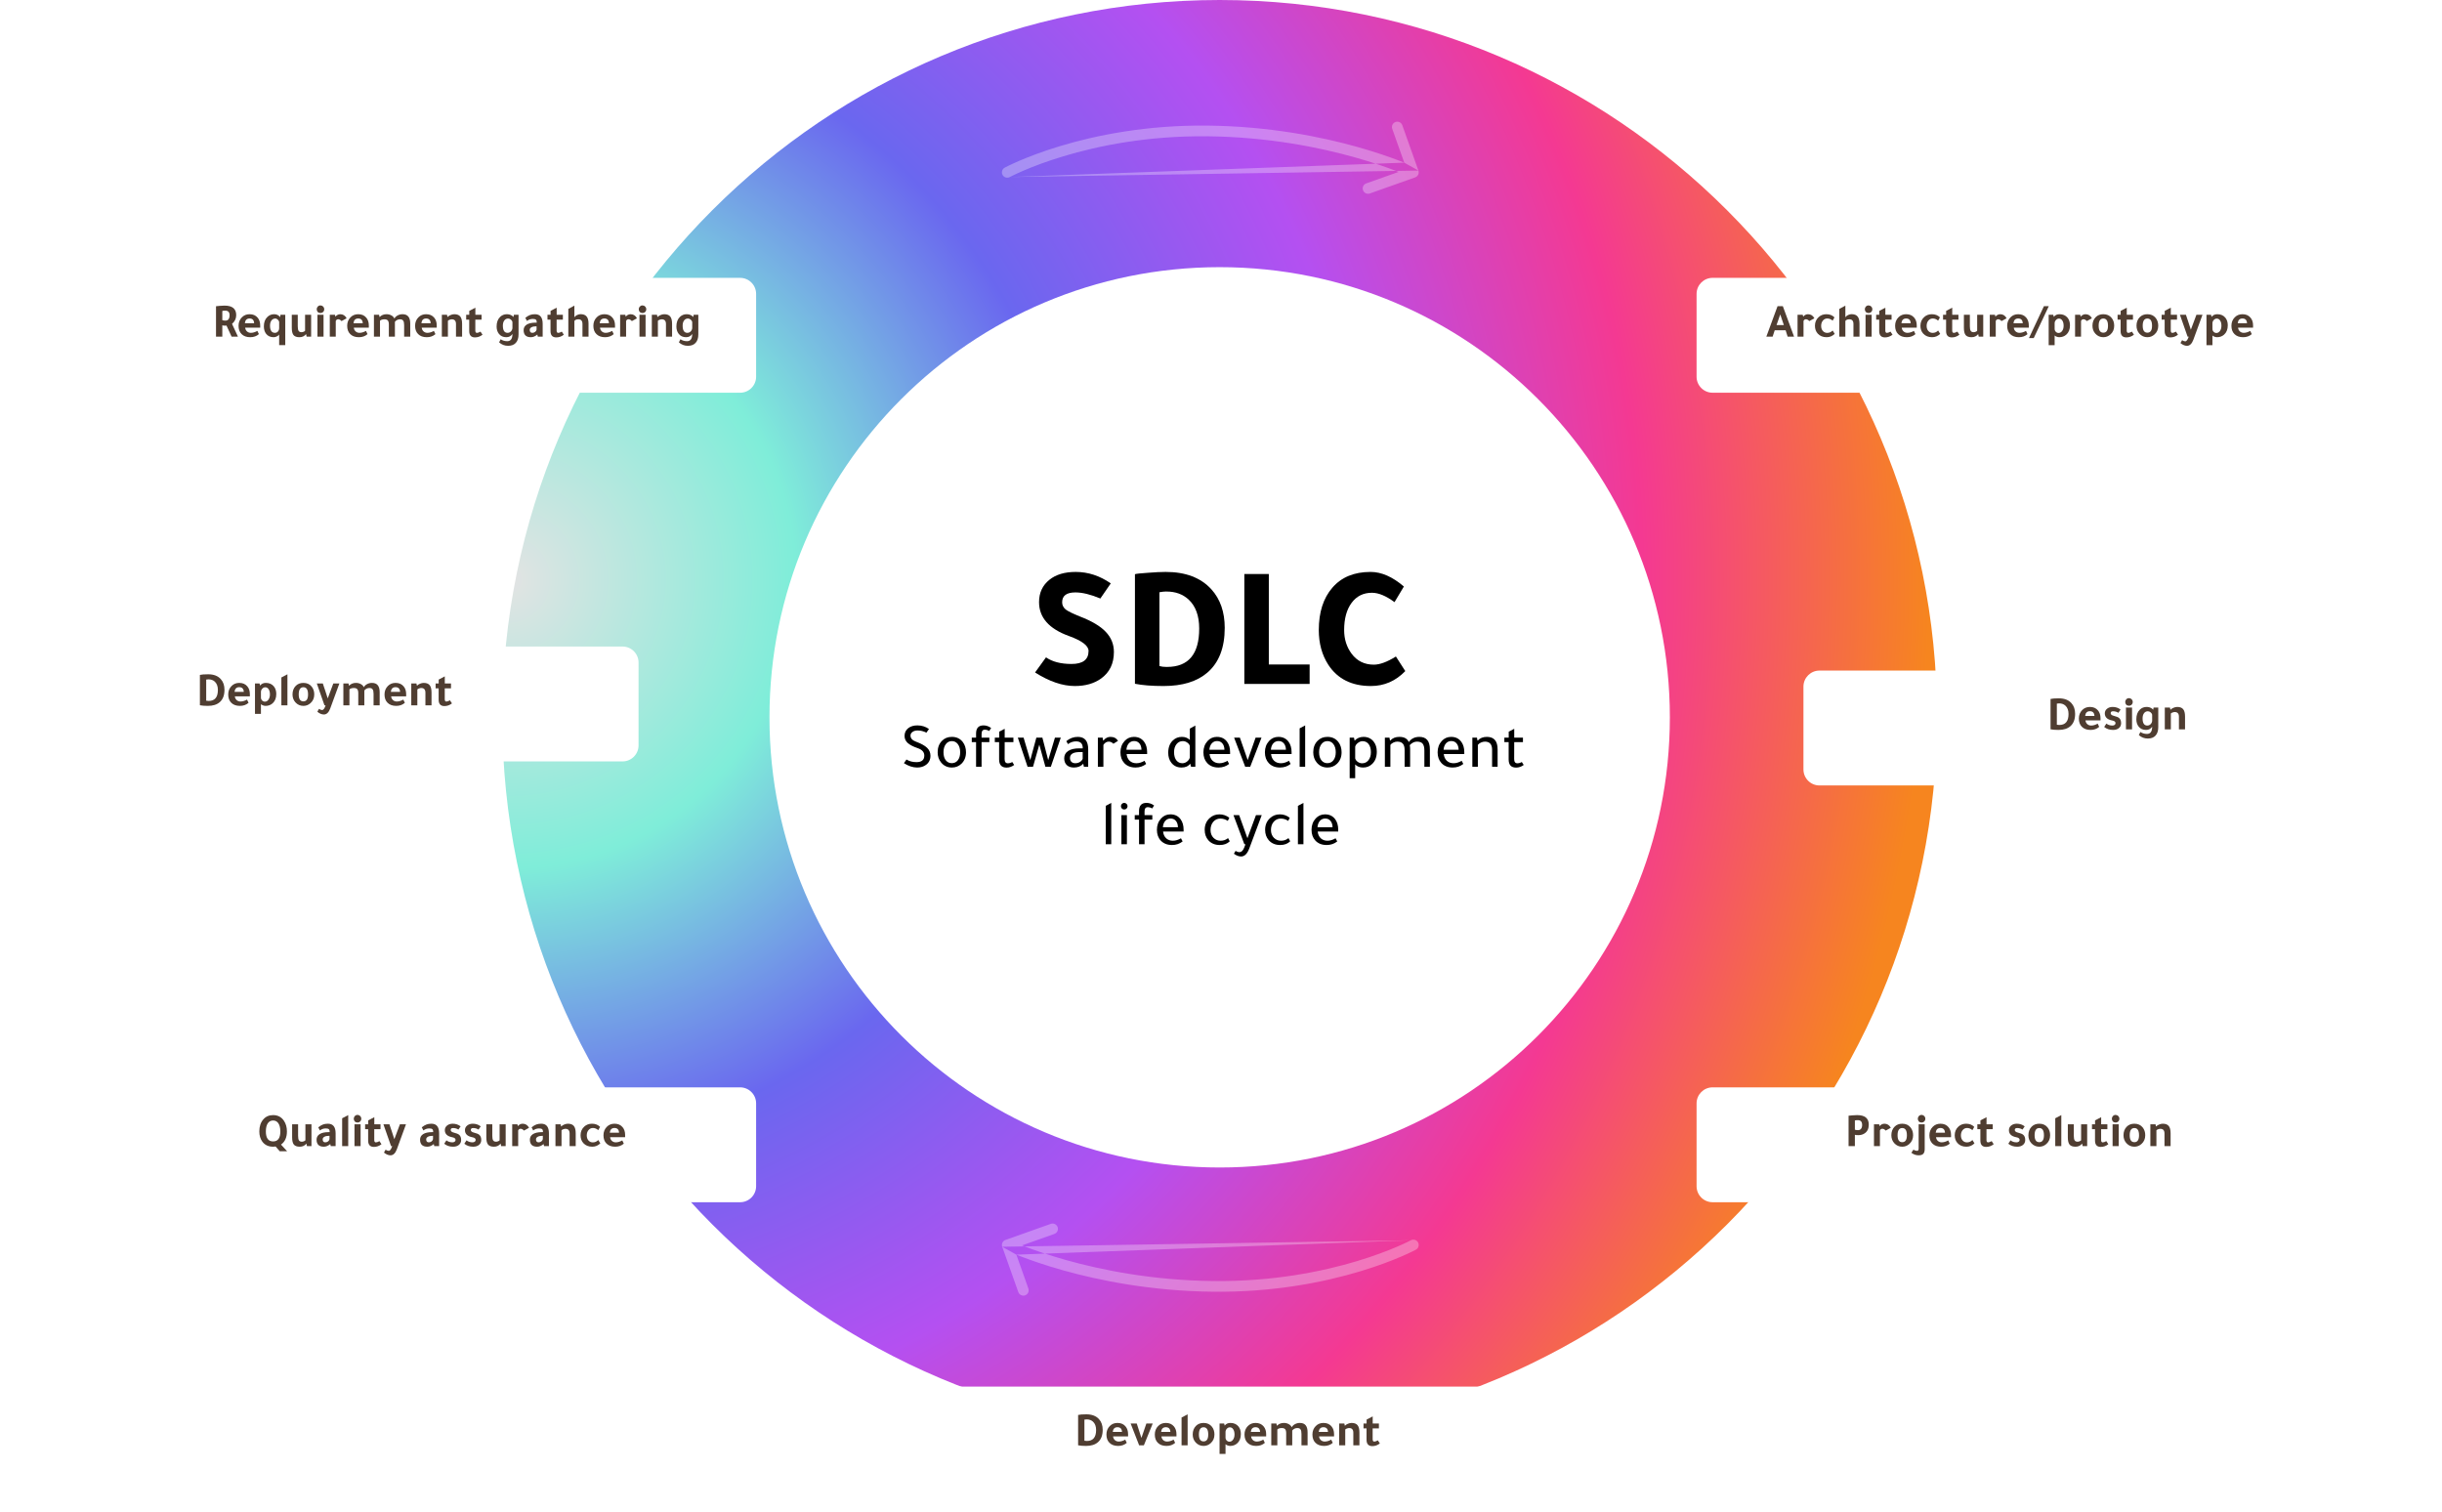 <svg width="914" height="566" viewBox="0 0 914 566" fill="none" xmlns="http://www.w3.org/2000/svg">
<path d="M346.742 274.232C345.654 273.688 344.558 273.416 343.454 273.416C342.67 273.416 342.03 273.6 341.534 273.968C341.038 274.32 340.79 274.776 340.79 275.336C340.79 276.344 341.454 277.096 342.782 277.592C344.766 278.328 346.174 279.104 347.006 279.92C347.838 280.72 348.254 281.712 348.254 282.896C348.254 284.336 347.702 285.464 346.598 286.28C345.702 286.952 344.59 287.288 343.262 287.288C341.678 287.288 340.03 286.744 338.318 285.656L339.278 284.288C340.35 284.944 341.598 285.272 343.022 285.272C344.974 285.272 345.95 284.448 345.95 282.8C345.95 281.52 345.126 280.6 343.478 280.04C341.75 279.448 340.494 278.792 339.71 278.072C338.942 277.352 338.558 276.48 338.558 275.456C338.558 274.24 339.03 273.264 339.974 272.528C340.838 271.856 341.974 271.52 343.382 271.52C344.966 271.52 346.406 271.968 347.702 272.864L346.742 274.232Z" fill="black"/>
<path d="M356.277 287.288C354.629 287.288 353.293 286.672 352.269 285.44C351.389 284.384 350.949 283.096 350.949 281.576C350.949 279.816 351.485 278.392 352.557 277.304C353.517 276.312 354.749 275.816 356.253 275.816C357.981 275.816 359.341 276.448 360.333 277.712C361.149 278.768 361.557 280.056 361.557 281.576C361.557 283.32 360.997 284.744 359.877 285.848C358.885 286.808 357.685 287.288 356.277 287.288ZM356.229 285.656C357.189 285.656 357.949 285.288 358.509 284.552C359.085 283.816 359.373 282.824 359.373 281.576C359.373 280.28 359.069 279.248 358.461 278.48C357.901 277.76 357.165 277.4 356.253 277.4C355.325 277.4 354.573 277.784 353.997 278.552C353.421 279.32 353.133 280.328 353.133 281.576C353.133 282.92 353.453 283.96 354.093 284.696C354.653 285.336 355.365 285.656 356.229 285.656Z" fill="black"/>
<path d="M363.719 277.784V276.104H365.327V274.568C365.327 272.536 366.255 271.52 368.111 271.52C369.135 271.52 370.087 271.848 370.967 272.504L370.247 273.608C369.703 273.288 369.151 273.128 368.591 273.128C367.791 273.128 367.391 273.656 367.391 274.712V276.104H370.295V277.784H367.391V287H365.327V277.784H363.719Z" fill="black"/>
<path d="M376.04 277.784L376.016 284.12C376.016 285.176 376.416 285.704 377.216 285.704C377.776 285.704 378.328 285.544 378.872 285.224L379.592 286.328C378.712 286.984 377.76 287.312 376.736 287.312C374.88 287.312 373.952 286.296 373.952 284.264V277.784H372.344V276.104H373.976V273.872L376.04 272.792V276.104H379.304V277.784H376.04Z" fill="black"/>
<path d="M386.642 287H384.602L380.954 276.104H383.114L385.61 284.528L387.89 276.104H390.146L392.33 284.528L394.85 276.104H397.034L393.314 287H391.274L388.994 278.72L386.642 287Z" fill="black"/>
<path d="M407.292 287H405.684L405.444 285.872C404.58 286.816 403.412 287.288 401.94 287.288C400.82 287.288 399.932 286.984 399.276 286.376C398.636 285.752 398.316 284.912 398.316 283.856C398.316 282.656 398.804 281.736 399.78 281.096C400.772 280.44 402.172 280.112 403.98 280.112H405.252V279.992C405.252 278.328 404.412 277.496 402.732 277.496C401.66 277.496 400.66 277.84 399.732 278.528L399.108 277.424C400.356 276.352 401.788 275.816 403.404 275.816C405.996 275.816 407.292 277.36 407.292 280.448V287ZM405.228 281.504H404.172C401.708 281.504 400.476 282.24 400.476 283.712C400.476 284.32 400.652 284.8 401.004 285.152C401.372 285.504 401.86 285.68 402.468 285.68C403.076 285.68 403.644 285.528 404.172 285.224C404.7 284.904 405.052 284.504 405.228 284.024V281.504Z" fill="black"/>
<path d="M412.887 277.184H412.983C413.735 276.272 414.615 275.816 415.623 275.816C416.903 275.816 417.847 276.312 418.455 277.304L416.727 278.384C416.199 277.856 415.623 277.592 414.999 277.592C414.199 277.592 413.527 278 412.983 278.816V287H410.919V276.104H412.695L412.887 277.184Z" fill="black"/>
<path d="M429.347 282.248H421.667C421.779 283.304 422.163 284.144 422.819 284.768C423.475 285.376 424.315 285.68 425.339 285.68C426.331 285.68 427.339 285.376 428.363 284.768L428.987 285.944C427.867 286.84 426.539 287.288 425.003 287.288C423.243 287.288 421.843 286.736 420.803 285.632C419.843 284.608 419.363 283.264 419.363 281.6C419.363 279.904 419.883 278.488 420.923 277.352C421.867 276.328 423.027 275.816 424.403 275.816C426.083 275.816 427.371 276.448 428.267 277.712C428.987 278.72 429.347 279.992 429.347 281.528V282.248ZM421.595 280.64H427.235C427.203 279.6 426.939 278.8 426.443 278.24C425.963 277.664 425.307 277.376 424.475 277.376C423.675 277.376 423.011 277.672 422.483 278.264C421.971 278.856 421.675 279.648 421.595 280.64Z" fill="black"/>
<path d="M445.79 287L445.478 285.848C444.758 286.808 443.678 287.288 442.238 287.288C440.622 287.288 439.35 286.696 438.422 285.512C437.638 284.52 437.246 283.272 437.246 281.768C437.246 279.784 437.822 278.248 438.974 277.16C439.902 276.264 441.03 275.816 442.358 275.816C443.574 275.816 444.566 276.2 445.334 276.968V272.72L447.398 271.568V287H445.79ZM445.334 283.568V279.248C445.222 278.752 444.902 278.32 444.374 277.952C443.862 277.584 443.31 277.4 442.718 277.4C441.742 277.4 440.95 277.784 440.342 278.552C439.734 279.32 439.43 280.312 439.43 281.528C439.43 282.92 439.75 283.984 440.39 284.72C440.95 285.36 441.67 285.68 442.55 285.68C443.158 285.68 443.726 285.48 444.254 285.08C444.798 284.664 445.158 284.16 445.334 283.568Z" fill="black"/>
<path d="M460.402 282.248H452.722C452.834 283.304 453.218 284.144 453.874 284.768C454.53 285.376 455.37 285.68 456.394 285.68C457.386 285.68 458.394 285.376 459.418 284.768L460.042 285.944C458.922 286.84 457.594 287.288 456.058 287.288C454.298 287.288 452.898 286.736 451.858 285.632C450.898 284.608 450.418 283.264 450.418 281.6C450.418 279.904 450.938 278.488 451.978 277.352C452.922 276.328 454.082 275.816 455.458 275.816C457.138 275.816 458.426 276.448 459.322 277.712C460.042 278.72 460.402 279.992 460.402 281.528V282.248ZM452.65 280.64H458.29C458.258 279.6 457.994 278.8 457.498 278.24C457.018 277.664 456.362 277.376 455.53 277.376C454.73 277.376 454.066 277.672 453.538 278.264C453.026 278.856 452.73 279.648 452.65 280.64Z" fill="black"/>
<path d="M467.931 287H466.059L461.907 276.104H464.067L466.995 284.504L469.947 276.104H472.155L467.931 287Z" fill="black"/>
<path d="M483.417 282.248H475.737C475.849 283.304 476.233 284.144 476.889 284.768C477.545 285.376 478.385 285.68 479.409 285.68C480.401 285.68 481.409 285.376 482.433 284.768L483.057 285.944C481.937 286.84 480.609 287.288 479.073 287.288C477.313 287.288 475.913 286.736 474.873 285.632C473.913 284.608 473.433 283.264 473.433 281.6C473.433 279.904 473.953 278.488 474.993 277.352C475.937 276.328 477.097 275.816 478.473 275.816C480.153 275.816 481.441 276.448 482.337 277.712C483.057 278.72 483.417 279.992 483.417 281.528V282.248ZM475.665 280.64H481.305C481.273 279.6 481.009 278.8 480.513 278.24C480.033 277.664 479.377 277.376 478.545 277.376C477.745 277.376 477.081 277.672 476.553 278.264C476.041 278.856 475.745 279.648 475.665 280.64Z" fill="black"/>
<path d="M488.499 271.52V287H486.435V272.624L488.499 271.52Z" fill="black"/>
<path d="M496.855 287.288C495.207 287.288 493.871 286.672 492.847 285.44C491.967 284.384 491.527 283.096 491.527 281.576C491.527 279.816 492.063 278.392 493.135 277.304C494.095 276.312 495.327 275.816 496.831 275.816C498.559 275.816 499.919 276.448 500.911 277.712C501.727 278.768 502.135 280.056 502.135 281.576C502.135 283.32 501.575 284.744 500.455 285.848C499.463 286.808 498.263 287.288 496.855 287.288ZM496.807 285.656C497.767 285.656 498.527 285.288 499.087 284.552C499.663 283.816 499.951 282.824 499.951 281.576C499.951 280.28 499.647 279.248 499.039 278.48C498.479 277.76 497.743 277.4 496.831 277.4C495.903 277.4 495.151 277.784 494.575 278.552C493.999 279.32 493.711 280.328 493.711 281.576C493.711 282.92 494.031 283.96 494.671 284.696C495.231 285.336 495.943 285.656 496.807 285.656Z" fill="black"/>
<path d="M505.161 276.104H506.769L507.009 277.232C507.905 276.288 509.009 275.816 510.321 275.816C511.937 275.816 513.209 276.408 514.137 277.592C514.921 278.584 515.313 279.832 515.313 281.336C515.313 283.32 514.737 284.856 513.585 285.944C512.657 286.84 511.529 287.288 510.201 287.288C508.937 287.288 507.945 286.904 507.225 286.136V291.296H505.161V276.104ZM507.225 279.488V283.856C507.337 284.352 507.649 284.784 508.161 285.152C508.673 285.52 509.225 285.704 509.817 285.704C510.793 285.704 511.585 285.32 512.193 284.552C512.801 283.784 513.105 282.792 513.105 281.576C513.105 280.184 512.785 279.12 512.145 278.384C511.585 277.744 510.865 277.424 509.985 277.424C509.393 277.424 508.817 277.64 508.257 278.072C507.697 278.488 507.353 278.96 507.225 279.488Z" fill="black"/>
<path d="M520.253 277.184H520.373C521.189 276.272 522.317 275.816 523.757 275.816C525.565 275.816 526.741 276.464 527.285 277.76C528.213 276.464 529.533 275.816 531.245 275.816C533.869 275.816 535.181 277.368 535.181 280.472V287H533.117V280.928C533.117 279.728 532.901 278.872 532.469 278.36C532.053 277.848 531.349 277.592 530.357 277.592C529.365 277.592 528.461 278.032 527.645 278.912C527.741 279.36 527.789 279.88 527.789 280.472V287H525.725V280.76C525.725 279.656 525.501 278.856 525.053 278.36C524.621 277.848 523.917 277.592 522.941 277.592C522.477 277.592 521.997 277.712 521.501 277.952C521.005 278.192 520.637 278.48 520.397 278.816V287H518.333V276.104H520.061L520.253 277.184Z" fill="black"/>
<path d="M548.058 282.248H540.378C540.49 283.304 540.874 284.144 541.53 284.768C542.186 285.376 543.026 285.68 544.05 285.68C545.042 285.68 546.05 285.376 547.074 284.768L547.698 285.944C546.578 286.84 545.25 287.288 543.714 287.288C541.954 287.288 540.554 286.736 539.514 285.632C538.554 284.608 538.074 283.264 538.074 281.6C538.074 279.904 538.594 278.488 539.634 277.352C540.578 276.328 541.738 275.816 543.114 275.816C544.794 275.816 546.082 276.448 546.978 277.712C547.698 278.72 548.058 279.992 548.058 281.528V282.248ZM540.306 280.64H545.946C545.914 279.6 545.65 278.8 545.154 278.24C544.674 277.664 544.018 277.376 543.186 277.376C542.386 277.376 541.722 277.672 541.194 278.264C540.682 278.856 540.386 279.648 540.306 280.64Z" fill="black"/>
<path d="M552.995 277.184H553.115C553.931 276.272 555.067 275.816 556.523 275.816C559.195 275.816 560.531 277.384 560.531 280.52V287H558.467V280.64C558.467 278.608 557.571 277.592 555.779 277.592C555.283 277.592 554.779 277.712 554.267 277.952C553.755 278.192 553.379 278.48 553.139 278.816V287H551.075V276.104H552.803L552.995 277.184Z" fill="black"/>
<path d="M566.751 277.784L566.727 284.12C566.727 285.176 567.127 285.704 567.927 285.704C568.487 285.704 569.039 285.544 569.583 285.224L570.303 286.328C569.423 286.984 568.471 287.312 567.447 287.312C565.591 287.312 564.663 286.296 564.663 284.264V277.784H563.055V276.104H564.687V273.872L566.751 272.792V276.104H570.015V277.784H566.751Z" fill="black"/>
<path d="M415.924 300.52V316H413.86V301.624L415.924 300.52Z" fill="black"/>
<path d="M421.785 305.104V316H419.721V305.104H421.785ZM419.553 301.744C419.553 301.408 419.673 301.12 419.913 300.88C420.153 300.64 420.441 300.52 420.777 300.52C421.113 300.52 421.401 300.64 421.641 300.88C421.897 301.12 422.025 301.408 422.025 301.744C422.025 302.096 421.905 302.392 421.665 302.632C421.425 302.872 421.129 302.992 420.777 302.992C420.425 302.992 420.129 302.872 419.889 302.632C419.665 302.392 419.553 302.096 419.553 301.744Z" fill="black"/>
<path d="M424.715 306.784V305.104H426.323V303.568C426.323 301.536 427.251 300.52 429.107 300.52C430.131 300.52 431.083 300.848 431.963 301.504L431.243 302.608C430.699 302.288 430.147 302.128 429.587 302.128C428.787 302.128 428.387 302.656 428.387 303.712V305.104H431.291V306.784H428.387V316H426.323V306.784H424.715Z" fill="black"/>
<path d="M442.999 311.248H435.319C435.431 312.304 435.815 313.144 436.471 313.768C437.127 314.376 437.967 314.68 438.991 314.68C439.983 314.68 440.991 314.376 442.015 313.768L442.639 314.944C441.519 315.84 440.191 316.288 438.655 316.288C436.895 316.288 435.495 315.736 434.455 314.632C433.495 313.608 433.015 312.264 433.015 310.6C433.015 308.904 433.535 307.488 434.575 306.352C435.519 305.328 436.679 304.816 438.055 304.816C439.735 304.816 441.023 305.448 441.919 306.712C442.639 307.72 442.999 308.992 442.999 310.528V311.248ZM435.247 309.64H440.887C440.855 308.6 440.591 307.8 440.095 307.24C439.615 306.664 438.959 306.376 438.127 306.376C437.327 306.376 436.663 306.672 436.135 307.264C435.623 307.856 435.327 308.648 435.247 309.64Z" fill="black"/>
<path d="M460.282 314.896C459.354 315.824 458.106 316.288 456.538 316.288C454.746 316.288 453.322 315.696 452.266 314.512C451.354 313.472 450.898 312.168 450.898 310.6C450.898 308.84 451.49 307.4 452.674 306.28C453.698 305.304 454.938 304.816 456.394 304.816C457.802 304.816 459.042 305.248 460.114 306.112L459.538 307.264C458.69 306.688 457.762 306.4 456.754 306.4C455.682 306.4 454.802 306.8 454.114 307.6C453.426 308.4 453.082 309.424 453.082 310.672C453.082 311.888 453.466 312.88 454.234 313.648C454.938 314.336 455.818 314.68 456.874 314.68C457.962 314.68 458.882 314.352 459.634 313.696L460.282 314.896Z" fill="black"/>
<path d="M472.245 305.104L467.565 317.632C466.813 319.6 465.797 320.584 464.517 320.584C463.653 320.584 462.757 320.24 461.829 319.552L462.453 318.496C462.997 318.816 463.469 318.976 463.869 318.976C464.605 318.976 465.189 318.448 465.621 317.392L466.173 316H465.741L461.661 305.104H463.797L466.893 313.744L470.085 305.104H472.245Z" fill="black"/>
<path d="M482.899 314.896C481.971 315.824 480.723 316.288 479.155 316.288C477.363 316.288 475.939 315.696 474.883 314.512C473.971 313.472 473.515 312.168 473.515 310.6C473.515 308.84 474.107 307.4 475.291 306.28C476.315 305.304 477.555 304.816 479.011 304.816C480.419 304.816 481.659 305.248 482.731 306.112L482.155 307.264C481.307 306.688 480.379 306.4 479.371 306.4C478.299 306.4 477.419 306.8 476.731 307.6C476.043 308.4 475.699 309.424 475.699 310.672C475.699 311.888 476.083 312.88 476.851 313.648C477.555 314.336 478.435 314.68 479.491 314.68C480.579 314.68 481.499 314.352 482.251 313.696L482.899 314.896Z" fill="black"/>
<path d="M487.854 300.52V316H485.79V301.624L487.854 300.52Z" fill="black"/>
<path d="M500.867 311.248H493.187C493.299 312.304 493.683 313.144 494.339 313.768C494.995 314.376 495.835 314.68 496.859 314.68C497.851 314.68 498.859 314.376 499.883 313.768L500.507 314.944C499.387 315.84 498.059 316.288 496.523 316.288C494.763 316.288 493.363 315.736 492.323 314.632C491.363 313.608 490.883 312.264 490.883 310.6C490.883 308.904 491.403 307.488 492.443 306.352C493.387 305.328 494.547 304.816 495.923 304.816C497.603 304.816 498.891 305.448 499.787 306.712C500.507 307.72 500.867 308.992 500.867 310.528V311.248ZM493.115 309.64H498.755C498.723 308.6 498.459 307.8 497.963 307.24C497.483 306.664 496.827 306.376 495.995 306.376C495.195 306.376 494.531 306.672 494.003 307.264C493.491 307.856 493.195 308.648 493.115 309.64Z" fill="black"/>
<path fill-rule="evenodd" clip-rule="evenodd" d="M456.5 437C549.56 437 625 361.56 625 268.5C625 175.44 549.56 100 456.5 100C363.44 100 288 175.44 288 268.5C288 361.56 363.44 437 456.5 437ZM456.5 537C604.788 537 725 416.788 725 268.5C725 120.212 604.788 0 456.5 0C308.212 0 188 120.212 188 268.5C188 416.788 308.212 537 456.5 537Z" fill="url(#paint0_radial_0_1)"/>
<path d="M387.405 251.71L391.5 246.055C393.884 247.702 397.069 248.525 401.055 248.525C405.302 248.525 407.425 246.9 407.425 243.65C407.425 241.7 404.977 239.837 400.08 238.06C392.627 235.373 388.9 231.148 388.9 225.385C388.9 221.875 390.2 219.08 392.8 217C395.227 215.05 398.499 214.075 402.615 214.075C407.252 214.075 411.629 215.505 415.745 218.365C414.965 219.535 413.665 221.42 411.845 224.02C408.205 222.503 405.085 221.745 402.485 221.745C399.192 221.745 397.545 222.98 397.545 225.45C397.545 226.49 397.979 227.378 398.845 228.115C399.755 228.808 401.51 229.675 404.11 230.715C408.617 232.448 411.867 234.377 413.86 236.5C415.897 238.623 416.915 241.137 416.915 244.04C416.915 248.373 415.312 251.688 412.105 253.985C409.505 255.848 406.234 256.78 402.29 256.78C397.697 256.78 392.735 255.09 387.405 251.71Z" fill="black"/>
<path d="M424.79 255.935V214.92C425.354 214.747 426.957 214.573 429.6 214.4C432.287 214.183 434.519 214.075 436.295 214.075C443.749 214.075 449.447 216.242 453.39 220.575C456.727 224.258 458.395 229.068 458.395 235.005C458.395 242.415 456.25 247.983 451.96 251.71C448.06 255.09 442.579 256.78 435.515 256.78C431.139 256.78 427.564 256.498 424.79 255.935ZM433.955 221.68V249.305C434.692 249.522 435.537 249.63 436.49 249.63C436.577 249.63 436.664 249.63 436.75 249.63H436.815C444.832 249.63 448.84 244.842 448.84 235.265C448.84 230.498 447.519 226.88 444.875 224.41C442.709 222.417 439.957 221.42 436.62 221.42H436.23C435.667 221.42 434.909 221.507 433.955 221.68Z" fill="black"/>
<path d="M465.733 256V214.855H474.898V248.72H490.173V256H465.733Z" fill="black"/>
<path d="M525.452 219.535L521.942 225.385C518.778 223.045 515.962 221.875 513.492 221.875C510.285 221.875 507.75 223.132 505.887 225.645C504.023 228.158 503.092 231.56 503.092 235.85C503.092 239.23 504.023 242.177 505.887 244.69C507.923 247.42 510.697 248.785 514.207 248.785C516.46 248.785 519.212 247.767 522.462 245.73L525.972 251.19C522.375 254.917 518.085 256.78 513.102 256.78C505.952 256.78 500.643 254.137 497.177 248.85C494.793 245.167 493.602 240.833 493.602 235.85C493.602 229.177 495.292 223.89 498.672 219.99C502.052 216.047 506.818 214.075 512.972 214.075C517.045 214.075 521.205 215.895 525.452 219.535Z" fill="black"/>
<g filter="url(#filter0_d_0_1)">
<path d="M48 106C48 102.686 50.686 100 54 100H277C280.314 100 283 102.686 283 106V137C283 140.314 280.314 143 277 143H54C50.686 143 48 140.314 48 137V106Z" fill="white"/>
</g>
<path d="M80.849 126V114.624C81.017 114.588 81.491 114.54 82.271 114.48C83.051 114.42 83.645 114.39 84.053 114.39C86.957 114.39 88.409 115.578 88.409 117.954C88.409 119.238 87.887 120.33 86.843 121.23C87.275 122.226 88.013 123.816 89.057 126H86.681C86.093 124.716 85.457 123.336 84.773 121.86C84.641 121.884 84.461 121.896 84.233 121.896C83.705 121.896 83.363 121.848 83.207 121.752V126H80.849ZM83.207 116.406V119.844C83.567 119.952 83.957 120.006 84.377 120.006C85.409 120.006 85.925 119.322 85.925 117.954C85.925 116.838 85.391 116.28 84.323 116.28C83.711 116.28 83.339 116.322 83.207 116.406Z" fill="#4F3D31"/>
<path d="M97.386 122.652H91.77C91.819 123.204 92.04 123.666 92.436 124.038C92.844 124.398 93.325 124.578 93.876 124.578C94.656 124.578 95.472 124.338 96.325 123.858L96.9 125.064C96.037 125.832 94.957 126.216 93.66 126.216C92.269 126.216 91.183 125.82 90.403 125.028C89.659 124.284 89.287 123.258 89.287 121.95C89.287 120.666 89.707 119.604 90.546 118.764C91.302 117.996 92.263 117.612 93.427 117.612C94.722 117.612 95.731 118.05 96.451 118.926C97.075 119.67 97.386 120.636 97.386 121.824V122.652ZM91.644 120.978H95.118C95.058 119.802 94.489 119.214 93.409 119.214C92.365 119.214 91.776 119.802 91.644 120.978Z" fill="#4F3D31"/>
<path d="M104.485 129.186V125.154C104.425 125.394 104.167 125.634 103.711 125.874C103.267 126.102 102.841 126.216 102.433 126.216C101.173 126.216 100.219 125.778 99.571 124.902C99.031 124.182 98.761 123.264 98.761 122.148C98.761 120.636 99.205 119.46 100.093 118.62C100.789 117.948 101.635 117.612 102.631 117.612C103.567 117.612 104.305 117.978 104.845 118.71L104.971 117.828H106.771V129.186H104.485ZM104.485 122.688V120.69C104.485 120.678 104.485 120.66 104.485 120.636C104.485 120.3 104.329 119.982 104.017 119.682C103.717 119.382 103.393 119.232 103.045 119.232C102.445 119.232 101.965 119.472 101.605 119.952C101.245 120.432 101.065 121.08 101.065 121.896C101.065 123.684 101.683 124.578 102.919 124.578C103.375 124.578 103.747 124.41 104.035 124.074C104.335 123.738 104.485 123.306 104.485 122.778C104.485 122.742 104.485 122.712 104.485 122.688Z" fill="#4F3D31"/>
<path d="M114.543 125.064C113.943 125.832 113.121 126.216 112.077 126.216C111.045 126.216 110.307 125.952 109.863 125.424C109.431 124.884 109.215 123.984 109.215 122.724V117.828H111.447V122.13C111.447 122.946 111.555 123.522 111.771 123.858C111.987 124.182 112.359 124.344 112.887 124.344C113.115 124.344 113.373 124.284 113.661 124.164C113.949 124.044 114.123 123.918 114.183 123.786V117.828H116.451V126H114.759L114.561 125.064H114.543Z" fill="#4F3D31"/>
<path d="M121.097 117.828V126H118.811V117.828H121.097ZM118.541 115.74C118.541 115.356 118.673 115.026 118.937 114.75C119.213 114.462 119.537 114.318 119.909 114.318C120.305 114.318 120.641 114.456 120.917 114.732C121.205 115.008 121.349 115.344 121.349 115.74C121.349 116.16 121.211 116.502 120.935 116.766C120.671 117.03 120.329 117.162 119.909 117.162C119.513 117.162 119.183 117.03 118.919 116.766C118.667 116.49 118.541 116.148 118.541 115.74Z" fill="#4F3D31"/>
<path d="M125.362 117.828L125.578 118.548C125.698 118.296 125.926 118.08 126.262 117.9C126.61 117.708 126.964 117.612 127.324 117.612C128.404 117.612 129.208 118.122 129.736 119.142L127.828 120.186C127.432 119.73 127.012 119.502 126.568 119.502C126.16 119.502 125.86 119.712 125.668 120.132V126H123.436V117.828H125.362Z" fill="#4F3D31"/>
<path d="M138.045 122.652H132.429C132.477 123.204 132.699 123.666 133.095 124.038C133.503 124.398 133.983 124.578 134.535 124.578C135.315 124.578 136.131 124.338 136.983 123.858L137.559 125.064C136.695 125.832 135.615 126.216 134.319 126.216C132.927 126.216 131.841 125.82 131.061 125.028C130.317 124.284 129.945 123.258 129.945 121.95C129.945 120.666 130.365 119.604 131.205 118.764C131.961 117.996 132.921 117.612 134.085 117.612C135.381 117.612 136.389 118.05 137.109 118.926C137.733 119.67 138.045 120.636 138.045 121.824V122.652ZM132.303 120.978H135.777C135.717 119.802 135.147 119.214 134.067 119.214C133.023 119.214 132.435 119.802 132.303 120.978Z" fill="#4F3D31"/>
<path d="M142.137 118.62C142.809 117.948 143.649 117.612 144.657 117.612C145.353 117.612 145.965 117.762 146.493 118.062C147.033 118.35 147.405 118.74 147.609 119.232C147.873 118.752 148.281 118.362 148.833 118.062C149.397 117.762 150.009 117.612 150.669 117.612C152.589 117.612 153.549 118.776 153.549 121.104V126H151.263V121.716C151.263 120.912 151.143 120.348 150.903 120.024C150.675 119.688 150.285 119.52 149.733 119.52C148.941 119.52 148.299 119.832 147.807 120.456V126H145.539V121.464C145.539 120.756 145.413 120.258 145.161 119.97C144.909 119.67 144.477 119.52 143.865 119.52C143.505 119.52 143.163 119.574 142.839 119.682C142.527 119.79 142.323 119.922 142.227 120.078V126H139.959V117.828H141.885L142.047 118.62H142.137Z" fill="#4F3D31"/>
<path d="M163.463 122.652H157.847C157.895 123.204 158.117 123.666 158.513 124.038C158.921 124.398 159.401 124.578 159.953 124.578C160.733 124.578 161.549 124.338 162.401 123.858L162.977 125.064C162.113 125.832 161.033 126.216 159.737 126.216C158.345 126.216 157.259 125.82 156.479 125.028C155.735 124.284 155.363 123.258 155.363 121.95C155.363 120.666 155.783 119.604 156.623 118.764C157.379 117.996 158.339 117.612 159.503 117.612C160.799 117.612 161.807 118.05 162.527 118.926C163.151 119.67 163.463 120.636 163.463 121.824V122.652ZM157.721 120.978H161.195C161.135 119.802 160.565 119.214 159.485 119.214C158.441 119.214 157.853 119.802 157.721 120.978Z" fill="#4F3D31"/>
<path d="M167.573 118.62C167.813 118.344 168.173 118.11 168.653 117.918C169.133 117.714 169.589 117.612 170.021 117.612C171.053 117.612 171.797 117.894 172.253 118.458C172.721 119.022 172.955 119.934 172.955 121.194V126H170.669V121.284C170.669 120.108 170.147 119.52 169.103 119.52C168.839 119.52 168.557 119.58 168.257 119.7C167.957 119.808 167.753 119.934 167.645 120.078V126H165.377V117.828H167.303C167.363 118.14 167.423 118.404 167.483 118.62H167.573Z" fill="#4F3D31"/>
<path d="M180.245 119.646H177.905V123.696C177.905 124.296 178.103 124.596 178.499 124.596C178.859 124.596 179.309 124.44 179.849 124.128L180.605 125.28C179.753 125.952 178.811 126.288 177.779 126.288C176.339 126.288 175.619 125.496 175.619 123.912V119.646H174.485V117.828H175.637V116.37C176.237 116.046 176.999 115.644 177.923 115.164V117.828H180.245V119.646Z" fill="#4F3D31"/>
<path d="M191.796 125.01C191.256 125.814 190.494 126.216 189.51 126.216C188.31 126.216 187.38 125.79 186.72 124.938C186.156 124.218 185.874 123.306 185.874 122.202C185.874 120.63 186.33 119.418 187.242 118.566C187.938 117.93 188.76 117.612 189.708 117.612C190.464 117.612 191.106 117.798 191.634 118.17C191.982 118.41 192.156 118.59 192.156 118.71L192.336 117.828H194.082V125.154C194.082 126.534 193.74 127.596 193.056 128.34C192.384 129.072 191.424 129.438 190.176 129.438C188.88 129.438 187.758 129.006 186.81 128.142L187.386 126.99C188.118 127.47 188.94 127.71 189.852 127.71C191.148 127.71 191.796 126.81 191.796 125.01ZM191.796 120.6C191.748 120.228 191.562 119.91 191.238 119.646C190.926 119.37 190.578 119.232 190.194 119.232C189.594 119.232 189.114 119.472 188.754 119.952C188.394 120.432 188.214 121.08 188.214 121.896C188.214 123.684 188.802 124.578 189.978 124.578C190.47 124.578 190.896 124.392 191.256 124.02C191.616 123.636 191.796 123.186 191.796 122.67V120.6Z" fill="#4F3D31"/>
<path d="M203.114 126H201.296L201.116 125.226C200.324 125.886 199.52 126.216 198.704 126.216C196.892 126.216 195.986 125.334 195.986 123.57C195.986 122.694 196.364 122.01 197.12 121.518C197.888 121.014 199.022 120.762 200.522 120.762H200.9V120.726C200.9 120.21 200.792 119.856 200.576 119.664C200.36 119.472 199.97 119.376 199.406 119.376C198.614 119.376 197.888 119.628 197.228 120.132C197.012 119.736 196.808 119.346 196.616 118.962C197.3 118.434 197.894 118.08 198.398 117.9C198.914 117.708 199.526 117.612 200.234 117.612C202.154 117.612 203.114 118.812 203.114 121.212V126ZM200.828 122.148H200.558C199.874 122.148 199.322 122.268 198.902 122.508C198.482 122.748 198.272 123.066 198.272 123.462C198.272 124.206 198.596 124.578 199.244 124.578C199.64 124.578 199.988 124.464 200.288 124.236C200.588 124.008 200.768 123.72 200.828 123.372V122.148Z" fill="#4F3D31"/>
<path d="M210.673 119.646H208.333V123.696C208.333 124.296 208.531 124.596 208.927 124.596C209.287 124.596 209.737 124.44 210.277 124.128L211.033 125.28C210.181 125.952 209.239 126.288 208.207 126.288C206.767 126.288 206.047 125.496 206.047 123.912V119.646H204.913V117.828H206.065V116.37C206.665 116.046 207.427 115.644 208.351 115.164V117.828H210.673V119.646Z" fill="#4F3D31"/>
<path d="M212.715 115.632L214.983 114.39V118.8C215.175 118.428 215.571 118.11 216.171 117.846C216.567 117.678 216.939 117.594 217.287 117.594C218.331 117.594 219.087 117.882 219.555 118.458C220.035 119.022 220.275 119.934 220.275 121.194V126H218.007V121.284C218.007 120.108 217.503 119.52 216.495 119.52C215.763 119.52 215.259 119.724 214.983 120.132V126H212.715V115.632Z" fill="#4F3D31"/>
<path d="M230.189 122.652H224.573C224.621 123.204 224.843 123.666 225.239 124.038C225.647 124.398 226.127 124.578 226.679 124.578C227.459 124.578 228.275 124.338 229.127 123.858L229.703 125.064C228.839 125.832 227.759 126.216 226.463 126.216C225.071 126.216 223.985 125.82 223.205 125.028C222.461 124.284 222.089 123.258 222.089 121.95C222.089 120.666 222.509 119.604 223.349 118.764C224.105 117.996 225.065 117.612 226.229 117.612C227.525 117.612 228.533 118.05 229.253 118.926C229.877 119.67 230.189 120.636 230.189 121.824V122.652ZM224.447 120.978H227.921C227.861 119.802 227.291 119.214 226.211 119.214C225.167 119.214 224.579 119.802 224.447 120.978Z" fill="#4F3D31"/>
<path d="M234.03 117.828L234.246 118.548C234.366 118.296 234.594 118.08 234.93 117.9C235.278 117.708 235.632 117.612 235.992 117.612C237.072 117.612 237.876 118.122 238.404 119.142L236.496 120.186C236.1 119.73 235.68 119.502 235.236 119.502C234.828 119.502 234.528 119.712 234.336 120.132V126H232.104V117.828H234.03Z" fill="#4F3D31"/>
<path d="M241.63 117.828V126H239.344V117.828H241.63ZM239.074 115.74C239.074 115.356 239.206 115.026 239.47 114.75C239.746 114.462 240.07 114.318 240.442 114.318C240.838 114.318 241.174 114.456 241.45 114.732C241.738 115.008 241.882 115.344 241.882 115.74C241.882 116.16 241.744 116.502 241.468 116.766C241.204 117.03 240.862 117.162 240.442 117.162C240.046 117.162 239.716 117.03 239.452 116.766C239.2 116.49 239.074 116.148 239.074 115.74Z" fill="#4F3D31"/>
<path d="M246.165 118.62C246.405 118.344 246.765 118.11 247.245 117.918C247.725 117.714 248.181 117.612 248.613 117.612C249.645 117.612 250.389 117.894 250.845 118.458C251.313 119.022 251.547 119.934 251.547 121.194V126H249.261V121.284C249.261 120.108 248.739 119.52 247.695 119.52C247.431 119.52 247.149 119.58 246.849 119.7C246.549 119.808 246.345 119.934 246.237 120.078V126H243.969V117.828H245.895C245.955 118.14 246.015 118.404 246.075 118.62H246.165Z" fill="#4F3D31"/>
<path d="M259.085 125.01C258.545 125.814 257.783 126.216 256.799 126.216C255.599 126.216 254.669 125.79 254.009 124.938C253.445 124.218 253.163 123.306 253.163 122.202C253.163 120.63 253.619 119.418 254.531 118.566C255.227 117.93 256.049 117.612 256.997 117.612C257.753 117.612 258.395 117.798 258.923 118.17C259.271 118.41 259.445 118.59 259.445 118.71L259.625 117.828H261.371V125.154C261.371 126.534 261.029 127.596 260.345 128.34C259.673 129.072 258.713 129.438 257.465 129.438C256.169 129.438 255.047 129.006 254.099 128.142L254.675 126.99C255.407 127.47 256.229 127.71 257.141 127.71C258.437 127.71 259.085 126.81 259.085 125.01ZM259.085 120.6C259.037 120.228 258.851 119.91 258.527 119.646C258.215 119.37 257.867 119.232 257.483 119.232C256.883 119.232 256.403 119.472 256.043 119.952C255.683 120.432 255.503 121.08 255.503 121.896C255.503 123.684 256.091 124.578 257.267 124.578C257.759 124.578 258.185 124.392 258.545 124.02C258.905 123.636 259.085 123.186 259.085 122.67V120.6Z" fill="#4F3D31"/>
<g filter="url(#filter1_d_0_1)">
<path d="M635 106C635 102.686 637.686 100 641 100H864C867.314 100 870 102.686 870 106V137C870 140.314 867.314 143 864 143H641C637.686 143 635 140.314 635 137V106Z" fill="white"/>
</g>
<path d="M665.307 114.606H667.287L671.481 126H669.087C668.883 125.4 668.631 124.608 668.331 123.624H664.245C664.077 124.164 663.819 124.956 663.471 126H661.113L665.307 114.606ZM666.315 117.684C665.979 118.632 665.517 119.964 664.929 121.68H667.665C667.101 120.024 666.651 118.692 666.315 117.684Z" fill="#4F3D31"/>
<path d="M674.72 117.828L674.936 118.548C675.056 118.296 675.284 118.08 675.62 117.9C675.968 117.708 676.322 117.612 676.682 117.612C677.762 117.612 678.566 118.122 679.094 119.142L677.186 120.186C676.79 119.73 676.37 119.502 675.926 119.502C675.518 119.502 675.218 119.712 675.026 120.132V126H672.794V117.828H674.72Z" fill="#4F3D31"/>
<path d="M686.701 124.956C685.849 125.796 684.841 126.216 683.677 126.216C682.285 126.216 681.181 125.772 680.365 124.884C679.657 124.104 679.303 123.126 679.303 121.95C679.303 120.63 679.759 119.55 680.671 118.71C681.463 117.978 682.429 117.612 683.569 117.612C684.829 117.612 685.843 118.008 686.611 118.8L685.927 120.024C685.315 119.484 684.649 119.214 683.929 119.214C683.257 119.214 682.705 119.478 682.273 120.006C681.841 120.522 681.625 121.188 681.625 122.004C681.625 122.76 681.835 123.384 682.255 123.876C682.687 124.356 683.233 124.596 683.893 124.596C684.685 124.596 685.363 124.302 685.927 123.714L686.701 124.956Z" fill="#4F3D31"/>
<path d="M688.421 115.632L690.689 114.39V118.8C690.881 118.428 691.277 118.11 691.877 117.846C692.273 117.678 692.645 117.594 692.993 117.594C694.037 117.594 694.793 117.882 695.261 118.458C695.741 119.022 695.981 119.934 695.981 121.194V126H693.713V121.284C693.713 120.108 693.209 119.52 692.201 119.52C691.469 119.52 690.965 119.724 690.689 120.132V126H688.421V115.632Z" fill="#4F3D31"/>
<path d="M700.531 117.828V126H698.245V117.828H700.531ZM697.975 115.74C697.975 115.356 698.107 115.026 698.371 114.75C698.647 114.462 698.971 114.318 699.343 114.318C699.739 114.318 700.075 114.456 700.351 114.732C700.639 115.008 700.783 115.344 700.783 115.74C700.783 116.16 700.645 116.502 700.369 116.766C700.105 117.03 699.763 117.162 699.343 117.162C698.947 117.162 698.617 117.03 698.353 116.766C698.101 116.49 697.975 116.148 697.975 115.74Z" fill="#4F3D31"/>
<path d="M707.982 119.646H705.642V123.696C705.642 124.296 705.84 124.596 706.236 124.596C706.596 124.596 707.046 124.44 707.586 124.128L708.342 125.28C707.49 125.952 706.548 126.288 705.516 126.288C704.076 126.288 703.356 125.496 703.356 123.912V119.646H702.222V117.828H703.374V116.37C703.974 116.046 704.736 115.644 705.66 115.164V117.828H707.982V119.646Z" fill="#4F3D31"/>
<path d="M717.409 122.652H711.793C711.841 123.204 712.063 123.666 712.459 124.038C712.867 124.398 713.347 124.578 713.899 124.578C714.679 124.578 715.495 124.338 716.347 123.858L716.923 125.064C716.059 125.832 714.979 126.216 713.683 126.216C712.291 126.216 711.205 125.82 710.425 125.028C709.681 124.284 709.309 123.258 709.309 121.95C709.309 120.666 709.729 119.604 710.569 118.764C711.325 117.996 712.285 117.612 713.449 117.612C714.745 117.612 715.753 118.05 716.473 118.926C717.097 119.67 717.409 120.636 717.409 121.824V122.652ZM711.667 120.978H715.141C715.081 119.802 714.511 119.214 713.431 119.214C712.387 119.214 711.799 119.802 711.667 120.978Z" fill="#4F3D31"/>
<path d="M726.181 124.956C725.329 125.796 724.321 126.216 723.157 126.216C721.765 126.216 720.661 125.772 719.845 124.884C719.137 124.104 718.783 123.126 718.783 121.95C718.783 120.63 719.239 119.55 720.151 118.71C720.943 117.978 721.909 117.612 723.049 117.612C724.309 117.612 725.323 118.008 726.091 118.8L725.407 120.024C724.795 119.484 724.129 119.214 723.409 119.214C722.737 119.214 722.185 119.478 721.753 120.006C721.321 120.522 721.105 121.188 721.105 122.004C721.105 122.76 721.315 123.384 721.735 123.876C722.167 124.356 722.713 124.596 723.373 124.596C724.165 124.596 724.843 124.302 725.407 123.714L726.181 124.956Z" fill="#4F3D31"/>
<path d="M733.014 119.646H730.674V123.696C730.674 124.296 730.872 124.596 731.268 124.596C731.628 124.596 732.078 124.44 732.618 124.128L733.374 125.28C732.522 125.952 731.58 126.288 730.548 126.288C729.108 126.288 728.388 125.496 728.388 123.912V119.646H727.254V117.828H728.406V116.37C729.006 116.046 729.768 115.644 730.692 115.164V117.828H733.014V119.646Z" fill="#4F3D31"/>
<path d="M740.384 125.064C739.784 125.832 738.962 126.216 737.918 126.216C736.886 126.216 736.148 125.952 735.704 125.424C735.272 124.884 735.056 123.984 735.056 122.724V117.828H737.288V122.13C737.288 122.946 737.396 123.522 737.612 123.858C737.828 124.182 738.2 124.344 738.728 124.344C738.956 124.344 739.214 124.284 739.502 124.164C739.79 124.044 739.964 123.918 740.024 123.786V117.828H742.292V126H740.6L740.402 125.064H740.384Z" fill="#4F3D31"/>
<path d="M746.667 117.828L746.883 118.548C747.003 118.296 747.231 118.08 747.567 117.9C747.915 117.708 748.269 117.612 748.629 117.612C749.709 117.612 750.513 118.122 751.041 119.142L749.133 120.186C748.737 119.73 748.317 119.502 747.873 119.502C747.465 119.502 747.165 119.712 746.973 120.132V126H744.741V117.828H746.667Z" fill="#4F3D31"/>
<path d="M759.35 122.652H753.734C753.782 123.204 754.004 123.666 754.4 124.038C754.808 124.398 755.288 124.578 755.84 124.578C756.62 124.578 757.436 124.338 758.288 123.858L758.864 125.064C758 125.832 756.92 126.216 755.624 126.216C754.232 126.216 753.146 125.82 752.366 125.028C751.622 124.284 751.25 123.258 751.25 121.95C751.25 120.666 751.67 119.604 752.51 118.764C753.266 117.996 754.226 117.612 755.39 117.612C756.686 117.612 757.694 118.05 758.414 118.926C759.038 119.67 759.35 120.636 759.35 121.824V122.652ZM753.608 120.978H757.082C757.022 119.802 756.452 119.214 755.372 119.214C754.328 119.214 753.74 119.802 753.608 120.978Z" fill="#4F3D31"/>
<path d="M766.827 114.606L761.193 126.54H759.411L765.009 114.606H766.827Z" fill="#4F3D31"/>
<path d="M768.494 117.828L768.71 118.602C769.214 117.942 769.922 117.612 770.834 117.612C772.118 117.612 773.12 118.044 773.84 118.908C774.452 119.652 774.758 120.6 774.758 121.752C774.758 123.264 774.302 124.428 773.39 125.244C772.67 125.892 771.788 126.216 770.744 126.216C770.432 126.216 770.102 126.15 769.754 126.018C769.406 125.886 769.16 125.736 769.016 125.568V129.204H766.784V117.828H768.494ZM769.016 121.014V123.102C769.016 123.522 769.16 123.882 769.448 124.182C769.748 124.482 770.096 124.632 770.492 124.632C771.032 124.632 771.482 124.374 771.842 123.858C772.202 123.342 772.382 122.7 772.382 121.932C772.382 121.116 772.22 120.468 771.896 119.988C771.584 119.496 771.158 119.25 770.618 119.25C770.198 119.25 769.826 119.43 769.502 119.79C769.178 120.138 769.016 120.546 769.016 121.014Z" fill="#4F3D31"/>
<path d="M778.589 117.828L778.805 118.548C778.925 118.296 779.153 118.08 779.489 117.9C779.837 117.708 780.191 117.612 780.551 117.612C781.631 117.612 782.435 118.122 782.963 119.142L781.055 120.186C780.659 119.73 780.239 119.502 779.795 119.502C779.387 119.502 779.087 119.712 778.895 120.132V126H776.663V117.828H778.589Z" fill="#4F3D31"/>
<path d="M787.24 117.612C788.584 117.612 789.628 118.086 790.372 119.034C790.996 119.826 791.308 120.792 791.308 121.932C791.308 123.264 790.846 124.344 789.922 125.172C789.154 125.868 788.26 126.216 787.24 126.216C786.052 126.216 785.056 125.772 784.252 124.884C783.532 124.08 783.172 123.096 783.172 121.932C783.172 120.612 783.574 119.544 784.378 118.728C785.11 117.984 786.064 117.612 787.24 117.612ZM787.24 124.524C788.404 124.524 788.986 123.66 788.986 121.932C788.986 120.132 788.404 119.232 787.24 119.232C786.076 119.232 785.494 120.132 785.494 121.932C785.494 123.66 786.076 124.524 787.24 124.524Z" fill="#4F3D31"/>
<path d="M798.334 119.646H795.994V123.696C795.994 124.296 796.192 124.596 796.588 124.596C796.948 124.596 797.398 124.44 797.938 124.128L798.694 125.28C797.842 125.952 796.9 126.288 795.868 126.288C794.428 126.288 793.708 125.496 793.708 123.912V119.646H792.574V117.828H793.726V116.37C794.326 116.046 795.088 115.644 796.012 115.164V117.828H798.334V119.646Z" fill="#4F3D31"/>
<path d="M803.728 117.612C805.072 117.612 806.116 118.086 806.86 119.034C807.484 119.826 807.796 120.792 807.796 121.932C807.796 123.264 807.334 124.344 806.41 125.172C805.642 125.868 804.748 126.216 803.728 126.216C802.54 126.216 801.544 125.772 800.74 124.884C800.02 124.08 799.66 123.096 799.66 121.932C799.66 120.612 800.062 119.544 800.866 118.728C801.598 117.984 802.552 117.612 803.728 117.612ZM803.728 124.524C804.892 124.524 805.474 123.66 805.474 121.932C805.474 120.132 804.892 119.232 803.728 119.232C802.564 119.232 801.982 120.132 801.982 121.932C801.982 123.66 802.564 124.524 803.728 124.524Z" fill="#4F3D31"/>
<path d="M814.822 119.646H812.482V123.696C812.482 124.296 812.68 124.596 813.076 124.596C813.436 124.596 813.886 124.44 814.426 124.128L815.182 125.28C814.33 125.952 813.388 126.288 812.356 126.288C810.916 126.288 810.196 125.496 810.196 123.912V119.646H809.062V117.828H810.214V116.37C810.814 116.046 811.576 115.644 812.5 115.164V117.828H814.822V119.646Z" fill="#4F3D31"/>
<path d="M824.352 117.828C823.872 119.172 823.212 120.978 822.372 123.246C821.76 124.938 821.28 126.252 820.932 127.188C820.368 128.688 819.576 129.438 818.556 129.438C817.764 129.438 816.948 129.096 816.108 128.412C816.348 128.004 816.552 127.644 816.72 127.332C817.164 127.62 817.554 127.764 817.89 127.764C818.382 127.764 818.82 127.176 819.204 126H818.772L815.91 117.828H818.16C818.292 118.224 818.496 118.842 818.772 119.682L818.88 119.97C819.396 121.53 819.768 122.676 819.996 123.408L822.084 117.828H824.352Z" fill="#4F3D31"/>
<path d="M827.557 117.828L827.773 118.602C828.277 117.942 828.985 117.612 829.897 117.612C831.181 117.612 832.183 118.044 832.903 118.908C833.515 119.652 833.821 120.6 833.821 121.752C833.821 123.264 833.365 124.428 832.453 125.244C831.733 125.892 830.851 126.216 829.807 126.216C829.495 126.216 829.165 126.15 828.817 126.018C828.469 125.886 828.223 125.736 828.079 125.568V129.204H825.847V117.828H827.557ZM828.079 121.014V123.102C828.079 123.522 828.223 123.882 828.511 124.182C828.811 124.482 829.159 124.632 829.555 124.632C830.095 124.632 830.545 124.374 830.905 123.858C831.265 123.342 831.445 122.7 831.445 121.932C831.445 121.116 831.283 120.468 830.959 119.988C830.647 119.496 830.221 119.25 829.681 119.25C829.261 119.25 828.889 119.43 828.565 119.79C828.241 120.138 828.079 120.546 828.079 121.014Z" fill="#4F3D31"/>
<path d="M843.286 122.652H837.67C837.718 123.204 837.94 123.666 838.336 124.038C838.744 124.398 839.224 124.578 839.776 124.578C840.556 124.578 841.372 124.338 842.224 123.858L842.8 125.064C841.936 125.832 840.856 126.216 839.56 126.216C838.168 126.216 837.082 125.82 836.302 125.028C835.558 124.284 835.186 123.258 835.186 121.95C835.186 120.666 835.606 119.604 836.446 118.764C837.202 117.996 838.162 117.612 839.326 117.612C840.622 117.612 841.63 118.05 842.35 118.926C842.974 119.67 843.286 120.636 843.286 121.824V122.652ZM837.544 120.978H841.018C840.958 119.802 840.388 119.214 839.308 119.214C838.264 119.214 837.676 119.802 837.544 120.978Z" fill="#4F3D31"/>
<g filter="url(#filter2_d_0_1)">
<path d="M675 253C675 249.686 677.686 247 681 247H904C907.314 247 910 249.686 910 253V284C910 287.314 907.314 290 904 290H681C677.686 290 675 287.314 675 284V253Z" fill="white"/>
</g>
<path d="M767.485 261.624C768.073 261.468 769.111 261.39 770.599 261.39C772.651 261.39 774.217 261.99 775.297 263.19C776.221 264.21 776.683 265.542 776.683 267.186C776.683 269.238 776.095 270.78 774.919 271.812C773.851 272.748 772.363 273.216 770.455 273.216C769.255 273.216 768.265 273.138 767.485 272.982V261.624ZM769.843 271.272C770.083 271.332 770.383 271.362 770.743 271.362C773.059 271.362 774.217 269.994 774.217 267.258C774.217 265.902 773.833 264.864 773.065 264.144C772.441 263.568 771.649 263.28 770.689 263.28C770.413 263.28 770.131 263.31 769.843 263.37V271.272Z" fill="#4F3D31"/>
<path d="M786.184 269.652H780.568C780.616 270.204 780.838 270.666 781.234 271.038C781.642 271.398 782.122 271.578 782.674 271.578C783.454 271.578 784.27 271.338 785.122 270.858L785.698 272.064C784.834 272.832 783.754 273.216 782.458 273.216C781.066 273.216 779.98 272.82 779.2 272.028C778.456 271.284 778.084 270.258 778.084 268.95C778.084 267.666 778.504 266.604 779.344 265.764C780.1 264.996 781.06 264.612 782.224 264.612C783.52 264.612 784.528 265.05 785.248 265.926C785.872 266.67 786.184 267.636 786.184 268.824V269.652ZM780.442 267.978H783.916C783.856 266.802 783.286 266.214 782.206 266.214C781.162 266.214 780.574 266.802 780.442 267.978Z" fill="#4F3D31"/>
<path d="M792.869 266.808C792.281 266.424 791.609 266.232 790.853 266.232C790.277 266.232 789.989 266.478 789.989 266.97C789.989 267.426 790.379 267.75 791.159 267.942C792.131 268.182 792.791 268.452 793.139 268.752C793.643 269.184 793.895 269.832 793.895 270.696C793.895 271.464 793.619 272.076 793.067 272.532C792.527 272.988 791.795 273.216 790.871 273.216C789.563 273.216 788.459 272.844 787.559 272.1L788.387 270.84C789.011 271.332 789.761 271.578 790.637 271.578C790.985 271.578 791.267 271.494 791.483 271.326C791.699 271.158 791.807 270.936 791.807 270.66C791.807 270.156 791.381 269.826 790.529 269.67C788.705 269.322 787.793 268.434 787.793 267.006C787.793 266.322 788.069 265.752 788.621 265.296C789.185 264.84 789.887 264.612 790.727 264.612C791.867 264.612 792.857 264.942 793.697 265.602L792.869 266.808Z" fill="#4F3D31"/>
<path d="M797.994 264.828V273H795.708V264.828H797.994ZM795.438 262.74C795.438 262.356 795.57 262.026 795.834 261.75C796.11 261.462 796.434 261.318 796.806 261.318C797.202 261.318 797.538 261.456 797.814 261.732C798.102 262.008 798.246 262.344 798.246 262.74C798.246 263.16 798.108 263.502 797.832 263.766C797.568 264.03 797.226 264.162 796.806 264.162C796.41 264.162 796.08 264.03 795.816 263.766C795.564 263.49 795.438 263.148 795.438 262.74Z" fill="#4F3D31"/>
<path d="M805.517 272.01C804.977 272.814 804.215 273.216 803.231 273.216C802.031 273.216 801.101 272.79 800.441 271.938C799.877 271.218 799.595 270.306 799.595 269.202C799.595 267.63 800.051 266.418 800.963 265.566C801.659 264.93 802.481 264.612 803.429 264.612C804.185 264.612 804.827 264.798 805.355 265.17C805.703 265.41 805.877 265.59 805.877 265.71L806.057 264.828H807.803V272.154C807.803 273.534 807.461 274.596 806.777 275.34C806.105 276.072 805.145 276.438 803.897 276.438C802.601 276.438 801.479 276.006 800.531 275.142L801.107 273.99C801.839 274.47 802.661 274.71 803.573 274.71C804.869 274.71 805.517 273.81 805.517 272.01ZM805.517 267.6C805.469 267.228 805.283 266.91 804.959 266.646C804.647 266.37 804.299 266.232 803.915 266.232C803.315 266.232 802.835 266.472 802.475 266.952C802.115 267.432 801.935 268.08 801.935 268.896C801.935 270.684 802.523 271.578 803.699 271.578C804.191 271.578 804.617 271.392 804.977 271.02C805.337 270.636 805.517 270.186 805.517 269.67V267.6Z" fill="#4F3D31"/>
<path d="M812.443 265.62C812.683 265.344 813.043 265.11 813.523 264.918C814.003 264.714 814.459 264.612 814.891 264.612C815.923 264.612 816.667 264.894 817.123 265.458C817.591 266.022 817.825 266.934 817.825 268.194V273H815.539V268.284C815.539 267.108 815.017 266.52 813.973 266.52C813.709 266.52 813.427 266.58 813.127 266.7C812.827 266.808 812.623 266.934 812.515 267.078V273H810.247V264.828H812.173C812.233 265.14 812.293 265.404 812.353 265.62H812.443Z" fill="#4F3D31"/>
<g filter="url(#filter3_d_0_1)">
<path d="M635 409C635 405.686 637.686 403 641 403H864C867.314 403 870 405.686 870 409V440C870 443.314 867.314 446 864 446H641C637.686 446 635 443.314 635 440V409Z" fill="white"/>
</g>
<path d="M691.89 429V417.624C692.058 417.588 692.532 417.54 693.312 417.48C694.092 417.42 694.686 417.39 695.094 417.39C697.998 417.39 699.45 418.578 699.45 420.954C699.45 422.43 698.946 423.51 697.938 424.194C697.266 424.662 696.474 424.896 695.562 424.896C694.842 424.896 694.404 424.848 694.248 424.752V429H691.89ZM694.248 419.406V422.844C694.56 422.964 694.95 423.024 695.418 423.024C695.898 423.024 696.276 422.856 696.552 422.52C696.828 422.172 696.966 421.698 696.966 421.098C696.966 419.886 696.432 419.28 695.364 419.28C694.752 419.28 694.38 419.322 694.248 419.406Z" fill="#4F3D31"/>
<path d="M703.321 420.828L703.537 421.548C703.657 421.296 703.885 421.08 704.221 420.9C704.569 420.708 704.923 420.612 705.283 420.612C706.363 420.612 707.167 421.122 707.695 422.142L705.787 423.186C705.391 422.73 704.971 422.502 704.527 422.502C704.119 422.502 703.819 422.712 703.627 423.132V429H701.395V420.828H703.321Z" fill="#4F3D31"/>
<path d="M711.972 420.612C713.316 420.612 714.36 421.086 715.104 422.034C715.728 422.826 716.04 423.792 716.04 424.932C716.04 426.264 715.578 427.344 714.654 428.172C713.886 428.868 712.992 429.216 711.972 429.216C710.784 429.216 709.788 428.772 708.984 427.884C708.264 427.08 707.904 426.096 707.904 424.932C707.904 423.612 708.306 422.544 709.11 421.728C709.842 420.984 710.796 420.612 711.972 420.612ZM711.972 427.524C713.136 427.524 713.718 426.66 713.718 424.932C713.718 423.132 713.136 422.232 711.972 422.232C710.808 422.232 710.226 423.132 710.226 424.932C710.226 426.66 710.808 427.524 711.972 427.524Z" fill="#4F3D31"/>
<path d="M720.383 420.828V430.08C720.383 430.908 720.203 431.508 719.843 431.88C719.483 432.252 718.907 432.438 718.115 432.438C717.119 432.438 716.213 432.12 715.397 431.484L716.153 430.332C716.645 430.62 717.107 430.764 717.539 430.764H717.557C717.929 430.764 718.115 430.464 718.115 429.864V420.828H720.383ZM717.809 418.74C717.809 418.356 717.941 418.026 718.205 417.75C718.481 417.462 718.805 417.318 719.177 417.318C719.573 417.318 719.909 417.456 720.185 417.732C720.473 418.008 720.617 418.344 720.617 418.74C720.617 419.16 720.479 419.502 720.203 419.766C719.939 420.03 719.597 420.162 719.177 420.162C718.781 420.162 718.451 420.03 718.187 419.766C717.935 419.49 717.809 419.148 717.809 418.74Z" fill="#4F3D31"/>
<path d="M730.242 425.652H724.626C724.674 426.204 724.896 426.666 725.292 427.038C725.7 427.398 726.18 427.578 726.732 427.578C727.512 427.578 728.328 427.338 729.18 426.858L729.756 428.064C728.892 428.832 727.812 429.216 726.516 429.216C725.124 429.216 724.038 428.82 723.258 428.028C722.514 427.284 722.142 426.258 722.142 424.95C722.142 423.666 722.562 422.604 723.402 421.764C724.158 420.996 725.118 420.612 726.282 420.612C727.578 420.612 728.586 421.05 729.306 421.926C729.93 422.67 730.242 423.636 730.242 424.824V425.652ZM724.5 423.978H727.974C727.914 422.802 727.344 422.214 726.264 422.214C725.22 422.214 724.632 422.802 724.5 423.978Z" fill="#4F3D31"/>
<path d="M739.015 427.956C738.163 428.796 737.155 429.216 735.991 429.216C734.599 429.216 733.495 428.772 732.679 427.884C731.971 427.104 731.617 426.126 731.617 424.95C731.617 423.63 732.073 422.55 732.985 421.71C733.777 420.978 734.743 420.612 735.883 420.612C737.143 420.612 738.157 421.008 738.925 421.8L738.241 423.024C737.629 422.484 736.963 422.214 736.243 422.214C735.571 422.214 735.019 422.478 734.587 423.006C734.155 423.522 733.939 424.188 733.939 425.004C733.939 425.76 734.149 426.384 734.569 426.876C735.001 427.356 735.547 427.596 736.207 427.596C736.999 427.596 737.677 427.302 738.241 426.714L739.015 427.956Z" fill="#4F3D31"/>
<path d="M745.847 422.646H743.507V426.696C743.507 427.296 743.705 427.596 744.101 427.596C744.461 427.596 744.911 427.44 745.451 427.128L746.207 428.28C745.355 428.952 744.413 429.288 743.381 429.288C741.941 429.288 741.221 428.496 741.221 426.912V422.646H740.087V420.828H741.239V419.37C741.839 419.046 742.601 418.644 743.525 418.164V420.828H745.847V422.646Z" fill="#4F3D31"/>
<path d="M756.983 422.808C756.395 422.424 755.723 422.232 754.967 422.232C754.391 422.232 754.103 422.478 754.103 422.97C754.103 423.426 754.493 423.75 755.273 423.942C756.245 424.182 756.905 424.452 757.253 424.752C757.757 425.184 758.009 425.832 758.009 426.696C758.009 427.464 757.733 428.076 757.181 428.532C756.641 428.988 755.909 429.216 754.985 429.216C753.677 429.216 752.573 428.844 751.673 428.1L752.501 426.84C753.125 427.332 753.875 427.578 754.751 427.578C755.099 427.578 755.381 427.494 755.597 427.326C755.813 427.158 755.921 426.936 755.921 426.66C755.921 426.156 755.495 425.826 754.643 425.67C752.819 425.322 751.907 424.434 751.907 423.006C751.907 422.322 752.183 421.752 752.735 421.296C753.299 420.84 754.001 420.612 754.841 420.612C755.981 420.612 756.971 420.942 757.811 421.602L756.983 422.808Z" fill="#4F3D31"/>
<path d="M763.265 420.612C764.609 420.612 765.653 421.086 766.397 422.034C767.021 422.826 767.333 423.792 767.333 424.932C767.333 426.264 766.871 427.344 765.947 428.172C765.179 428.868 764.285 429.216 763.265 429.216C762.077 429.216 761.081 428.772 760.277 427.884C759.557 427.08 759.197 426.096 759.197 424.932C759.197 423.612 759.599 422.544 760.403 421.728C761.135 420.984 762.089 420.612 763.265 420.612ZM763.265 427.524C764.429 427.524 765.011 426.66 765.011 424.932C765.011 423.132 764.429 422.232 763.265 422.232C762.101 422.232 761.519 423.132 761.519 424.932C761.519 426.66 762.101 427.524 763.265 427.524Z" fill="#4F3D31"/>
<path d="M771.514 417.39V429H769.246V418.578L771.514 417.39Z" fill="#4F3D31"/>
<path d="M779.285 428.064C778.685 428.832 777.863 429.216 776.819 429.216C775.787 429.216 775.049 428.952 774.605 428.424C774.173 427.884 773.957 426.984 773.957 425.724V420.828H776.189V425.13C776.189 425.946 776.297 426.522 776.513 426.858C776.729 427.182 777.101 427.344 777.629 427.344C777.857 427.344 778.115 427.284 778.403 427.164C778.691 427.044 778.865 426.918 778.925 426.786V420.828H781.193V429H779.501L779.303 428.064H779.285Z" fill="#4F3D31"/>
<path d="M788.755 422.646H786.415V426.696C786.415 427.296 786.613 427.596 787.009 427.596C787.369 427.596 787.819 427.44 788.359 427.128L789.115 428.28C788.263 428.952 787.321 429.288 786.289 429.288C784.849 429.288 784.129 428.496 784.129 426.912V422.646H782.995V420.828H784.147V419.37C784.747 419.046 785.509 418.644 786.433 418.164V420.828H788.755V422.646Z" fill="#4F3D31"/>
<path d="M792.993 420.828V429H790.707V420.828H792.993ZM790.437 418.74C790.437 418.356 790.569 418.026 790.833 417.75C791.109 417.462 791.433 417.318 791.805 417.318C792.201 417.318 792.537 417.456 792.813 417.732C793.101 418.008 793.245 418.344 793.245 418.74C793.245 419.16 793.107 419.502 792.831 419.766C792.567 420.03 792.225 420.162 791.805 420.162C791.409 420.162 791.079 420.03 790.815 419.766C790.563 419.49 790.437 419.148 790.437 418.74Z" fill="#4F3D31"/>
<path d="M798.86 420.612C800.204 420.612 801.248 421.086 801.992 422.034C802.616 422.826 802.928 423.792 802.928 424.932C802.928 426.264 802.466 427.344 801.542 428.172C800.774 428.868 799.88 429.216 798.86 429.216C797.672 429.216 796.676 428.772 795.872 427.884C795.152 427.08 794.792 426.096 794.792 424.932C794.792 423.612 795.194 422.544 795.998 421.728C796.73 420.984 797.684 420.612 798.86 420.612ZM798.86 427.524C800.024 427.524 800.606 426.66 800.606 424.932C800.606 423.132 800.024 422.232 798.86 422.232C797.696 422.232 797.114 423.132 797.114 424.932C797.114 426.66 797.696 427.524 798.86 427.524Z" fill="#4F3D31"/>
<path d="M807.038 421.62C807.278 421.344 807.638 421.11 808.118 420.918C808.598 420.714 809.054 420.612 809.486 420.612C810.518 420.612 811.262 420.894 811.718 421.458C812.186 422.022 812.42 422.934 812.42 424.194V429H810.134V424.284C810.134 423.108 809.612 422.52 808.568 422.52C808.304 422.52 808.022 422.58 807.722 422.7C807.422 422.808 807.218 422.934 807.11 423.078V429H804.842V420.828H806.768C806.828 421.14 806.888 421.404 806.948 421.62H807.038Z" fill="#4F3D31"/>
<g filter="url(#filter4_d_0_1)">
<path d="M342 521C342 517.686 344.686 515 348 515H571C574.314 515 577 517.686 577 521V552C577 555.314 574.314 558 571 558H348C344.686 558 342 555.314 342 552V521Z" fill="white"/>
</g>
<path d="M403.521 529.624C404.109 529.468 405.147 529.39 406.635 529.39C408.687 529.39 410.253 529.99 411.333 531.19C412.257 532.21 412.719 533.542 412.719 535.186C412.719 537.238 412.131 538.78 410.955 539.812C409.887 540.748 408.399 541.216 406.491 541.216C405.291 541.216 404.301 541.138 403.521 540.982V529.624ZM405.879 539.272C406.119 539.332 406.419 539.362 406.779 539.362C409.095 539.362 410.253 537.994 410.253 535.258C410.253 533.902 409.869 532.864 409.101 532.144C408.477 531.568 407.685 531.28 406.725 531.28C406.449 531.28 406.167 531.31 405.879 531.37V539.272Z" fill="#4F3D31"/>
<path d="M422.22 537.652H416.604C416.652 538.204 416.874 538.666 417.27 539.038C417.678 539.398 418.158 539.578 418.71 539.578C419.49 539.578 420.306 539.338 421.158 538.858L421.734 540.064C420.87 540.832 419.79 541.216 418.494 541.216C417.102 541.216 416.016 540.82 415.236 540.028C414.492 539.284 414.12 538.258 414.12 536.95C414.12 535.666 414.54 534.604 415.38 533.764C416.136 532.996 417.096 532.612 418.26 532.612C419.556 532.612 420.564 533.05 421.284 533.926C421.908 534.67 422.22 535.636 422.22 536.824V537.652ZM416.478 535.978H419.952C419.892 534.802 419.322 534.214 418.242 534.214C417.198 534.214 416.61 534.802 416.478 535.978Z" fill="#4F3D31"/>
<path d="M428.131 541H426.367L423.181 532.828H425.467L427.213 538.228L429.067 532.828H431.443L431.101 533.674L430.705 534.646C429.589 537.406 428.731 539.524 428.131 541Z" fill="#4F3D31"/>
<path d="M440.326 537.652H434.71C434.758 538.204 434.98 538.666 435.376 539.038C435.784 539.398 436.264 539.578 436.816 539.578C437.596 539.578 438.412 539.338 439.264 538.858L439.84 540.064C438.976 540.832 437.896 541.216 436.6 541.216C435.208 541.216 434.122 540.82 433.342 540.028C432.598 539.284 432.226 538.258 432.226 536.95C432.226 535.666 432.646 534.604 433.486 533.764C434.242 532.996 435.202 532.612 436.366 532.612C437.662 532.612 438.67 533.05 439.39 533.926C440.014 534.67 440.326 535.636 440.326 536.824V537.652ZM434.584 535.978H438.058C437.998 534.802 437.428 534.214 436.348 534.214C435.304 534.214 434.716 534.802 434.584 535.978Z" fill="#4F3D31"/>
<path d="M444.509 529.39V541H442.241V530.578L444.509 529.39Z" fill="#4F3D31"/>
<path d="M450.479 532.612C451.823 532.612 452.867 533.086 453.611 534.034C454.235 534.826 454.547 535.792 454.547 536.932C454.547 538.264 454.085 539.344 453.161 540.172C452.393 540.868 451.499 541.216 450.479 541.216C449.291 541.216 448.295 540.772 447.491 539.884C446.771 539.08 446.411 538.096 446.411 536.932C446.411 535.612 446.813 534.544 447.617 533.728C448.349 532.984 449.303 532.612 450.479 532.612ZM450.479 539.524C451.643 539.524 452.225 538.66 452.225 536.932C452.225 535.132 451.643 534.232 450.479 534.232C449.315 534.232 448.733 535.132 448.733 536.932C448.733 538.66 449.315 539.524 450.479 539.524Z" fill="#4F3D31"/>
<path d="M458.171 532.828L458.387 533.602C458.891 532.942 459.599 532.612 460.511 532.612C461.795 532.612 462.797 533.044 463.517 533.908C464.129 534.652 464.435 535.6 464.435 536.752C464.435 538.264 463.979 539.428 463.067 540.244C462.347 540.892 461.465 541.216 460.421 541.216C460.109 541.216 459.779 541.15 459.431 541.018C459.083 540.886 458.837 540.736 458.693 540.568V544.204H456.461V532.828H458.171ZM458.693 536.014V538.102C458.693 538.522 458.837 538.882 459.125 539.182C459.425 539.482 459.773 539.632 460.169 539.632C460.709 539.632 461.159 539.374 461.519 538.858C461.879 538.342 462.059 537.7 462.059 536.932C462.059 536.116 461.897 535.468 461.573 534.988C461.261 534.496 460.835 534.25 460.295 534.25C459.875 534.25 459.503 534.43 459.179 534.79C458.855 535.138 458.693 535.546 458.693 536.014Z" fill="#4F3D31"/>
<path d="M473.9 537.652H468.284C468.332 538.204 468.554 538.666 468.95 539.038C469.358 539.398 469.838 539.578 470.39 539.578C471.17 539.578 471.986 539.338 472.838 538.858L473.414 540.064C472.55 540.832 471.47 541.216 470.174 541.216C468.782 541.216 467.696 540.82 466.916 540.028C466.172 539.284 465.8 538.258 465.8 536.95C465.8 535.666 466.22 534.604 467.06 533.764C467.816 532.996 468.776 532.612 469.94 532.612C471.236 532.612 472.244 533.05 472.964 533.926C473.588 534.67 473.9 535.636 473.9 536.824V537.652ZM468.158 535.978H471.632C471.572 534.802 471.002 534.214 469.922 534.214C468.878 534.214 468.29 534.802 468.158 535.978Z" fill="#4F3D31"/>
<path d="M477.993 533.62C478.665 532.948 479.505 532.612 480.513 532.612C481.209 532.612 481.821 532.762 482.349 533.062C482.889 533.35 483.261 533.74 483.465 534.232C483.729 533.752 484.137 533.362 484.689 533.062C485.253 532.762 485.865 532.612 486.525 532.612C488.445 532.612 489.405 533.776 489.405 536.104V541H487.119V536.716C487.119 535.912 486.999 535.348 486.759 535.024C486.531 534.688 486.141 534.52 485.589 534.52C484.797 534.52 484.155 534.832 483.663 535.456V541H481.395V536.464C481.395 535.756 481.269 535.258 481.017 534.97C480.765 534.67 480.333 534.52 479.721 534.52C479.361 534.52 479.019 534.574 478.695 534.682C478.383 534.79 478.179 534.922 478.083 535.078V541H475.815V532.828H477.741L477.903 533.62H477.993Z" fill="#4F3D31"/>
<path d="M499.318 537.652H493.702C493.75 538.204 493.972 538.666 494.368 539.038C494.776 539.398 495.256 539.578 495.808 539.578C496.588 539.578 497.404 539.338 498.256 538.858L498.832 540.064C497.968 540.832 496.888 541.216 495.592 541.216C494.2 541.216 493.114 540.82 492.334 540.028C491.59 539.284 491.218 538.258 491.218 536.95C491.218 535.666 491.638 534.604 492.478 533.764C493.234 532.996 494.194 532.612 495.358 532.612C496.654 532.612 497.662 533.05 498.382 533.926C499.006 534.67 499.318 535.636 499.318 536.824V537.652ZM493.576 535.978H497.05C496.99 534.802 496.42 534.214 495.34 534.214C494.296 534.214 493.708 534.802 493.576 535.978Z" fill="#4F3D31"/>
<path d="M503.429 533.62C503.669 533.344 504.029 533.11 504.509 532.918C504.989 532.714 505.445 532.612 505.877 532.612C506.909 532.612 507.653 532.894 508.109 533.458C508.577 534.022 508.811 534.934 508.811 536.194V541H506.525V536.284C506.525 535.108 506.003 534.52 504.959 534.52C504.695 534.52 504.413 534.58 504.113 534.7C503.813 534.808 503.609 534.934 503.501 535.078V541H501.233V532.828H503.159C503.219 533.14 503.279 533.404 503.339 533.62H503.429Z" fill="#4F3D31"/>
<path d="M516.101 534.646H513.761V538.696C513.761 539.296 513.959 539.596 514.355 539.596C514.715 539.596 515.165 539.44 515.705 539.128L516.461 540.28C515.609 540.952 514.667 541.288 513.635 541.288C512.195 541.288 511.475 540.496 511.475 538.912V534.646H510.341V532.828H511.493V531.37C512.093 531.046 512.855 530.644 513.779 530.164V532.828H516.101V534.646Z" fill="#4F3D31"/>
<g filter="url(#filter5_d_0_1)">
<path d="M48 409C48 405.686 50.686 403 54 403H277C280.314 403 283 405.686 283 409V440C283 443.314 280.314 446 277 446H54C50.686 446 48 443.314 48 440V409Z" fill="white"/>
</g>
<path d="M103.161 429.144C102.825 429.192 102.513 429.216 102.225 429.216C100.461 429.216 99.111 428.58 98.175 427.308C97.431 426.288 97.059 425.022 97.059 423.51C97.059 421.626 97.563 420.114 98.571 418.974C99.495 417.918 100.713 417.39 102.225 417.39C103.977 417.39 105.327 418.098 106.275 419.514C107.019 420.618 107.391 421.95 107.391 423.51C107.391 425.742 106.653 427.38 105.177 428.424C105.873 429.204 106.635 430.038 107.463 430.926H104.709L103.161 429.144ZM102.225 427.236C104.025 427.236 104.925 425.994 104.925 423.51C104.925 422.166 104.667 421.128 104.151 420.396C103.671 419.736 103.029 419.406 102.225 419.406C101.361 419.406 100.689 419.766 100.209 420.486C99.741 421.206 99.507 422.214 99.507 423.51C99.507 425.994 100.413 427.236 102.225 427.236Z" fill="#4F3D31"/>
<path d="M114.668 428.064C114.068 428.832 113.246 429.216 112.202 429.216C111.17 429.216 110.432 428.952 109.988 428.424C109.556 427.884 109.34 426.984 109.34 425.724V420.828H111.572V425.13C111.572 425.946 111.68 426.522 111.896 426.858C112.112 427.182 112.484 427.344 113.012 427.344C113.24 427.344 113.498 427.284 113.786 427.164C114.074 427.044 114.248 426.918 114.308 426.786V420.828H116.576V429H114.884L114.686 428.064H114.668Z" fill="#4F3D31"/>
<path d="M125.614 429H123.796L123.616 428.226C122.824 428.886 122.02 429.216 121.204 429.216C119.392 429.216 118.486 428.334 118.486 426.57C118.486 425.694 118.864 425.01 119.62 424.518C120.388 424.014 121.522 423.762 123.022 423.762H123.4V423.726C123.4 423.21 123.292 422.856 123.076 422.664C122.86 422.472 122.47 422.376 121.906 422.376C121.114 422.376 120.388 422.628 119.728 423.132C119.512 422.736 119.308 422.346 119.116 421.962C119.8 421.434 120.394 421.08 120.898 420.9C121.414 420.708 122.026 420.612 122.734 420.612C124.654 420.612 125.614 421.812 125.614 424.212V429ZM123.328 425.148H123.058C122.374 425.148 121.822 425.268 121.402 425.508C120.982 425.748 120.772 426.066 120.772 426.462C120.772 427.206 121.096 427.578 121.744 427.578C122.14 427.578 122.488 427.464 122.788 427.236C123.088 427.008 123.268 426.72 123.328 426.372V425.148Z" fill="#4F3D31"/>
<path d="M130.329 417.39V429H128.061V418.578L130.329 417.39Z" fill="#4F3D31"/>
<path d="M134.968 420.828V429H132.682V420.828H134.968ZM132.412 418.74C132.412 418.356 132.544 418.026 132.808 417.75C133.084 417.462 133.408 417.318 133.78 417.318C134.176 417.318 134.512 417.456 134.788 417.732C135.076 418.008 135.22 418.344 135.22 418.74C135.22 419.16 135.082 419.502 134.806 419.766C134.542 420.03 134.2 420.162 133.78 420.162C133.384 420.162 133.054 420.03 132.79 419.766C132.538 419.49 132.412 419.148 132.412 418.74Z" fill="#4F3D31"/>
<path d="M142.419 422.646H140.079V426.696C140.079 427.296 140.277 427.596 140.673 427.596C141.033 427.596 141.483 427.44 142.023 427.128L142.779 428.28C141.927 428.952 140.985 429.288 139.953 429.288C138.513 429.288 137.793 428.496 137.793 426.912V422.646H136.659V420.828H137.811V419.37C138.411 419.046 139.173 418.644 140.097 418.164V420.828H142.419V422.646Z" fill="#4F3D31"/>
<path d="M151.95 420.828C151.47 422.172 150.81 423.978 149.97 426.246C149.358 427.938 148.878 429.252 148.53 430.188C147.966 431.688 147.174 432.438 146.154 432.438C145.362 432.438 144.546 432.096 143.706 431.412C143.946 431.004 144.15 430.644 144.318 430.332C144.762 430.62 145.152 430.764 145.488 430.764C145.98 430.764 146.418 430.176 146.802 429H146.37L143.508 420.828H145.758C145.89 421.224 146.094 421.842 146.37 422.682L146.478 422.97C146.994 424.53 147.366 425.676 147.594 426.408L149.682 420.828H151.95Z" fill="#4F3D31"/>
<path d="M164.356 429H162.538L162.358 428.226C161.566 428.886 160.762 429.216 159.946 429.216C158.134 429.216 157.228 428.334 157.228 426.57C157.228 425.694 157.606 425.01 158.362 424.518C159.13 424.014 160.264 423.762 161.764 423.762H162.142V423.726C162.142 423.21 162.034 422.856 161.818 422.664C161.602 422.472 161.212 422.376 160.648 422.376C159.856 422.376 159.13 422.628 158.47 423.132C158.254 422.736 158.05 422.346 157.858 421.962C158.542 421.434 159.136 421.08 159.64 420.9C160.156 420.708 160.768 420.612 161.476 420.612C163.396 420.612 164.356 421.812 164.356 424.212V429ZM162.07 425.148H161.8C161.116 425.148 160.564 425.268 160.144 425.508C159.724 425.748 159.514 426.066 159.514 426.462C159.514 427.206 159.838 427.578 160.486 427.578C160.882 427.578 161.23 427.464 161.53 427.236C161.83 427.008 162.01 426.72 162.07 426.372V425.148Z" fill="#4F3D31"/>
<path d="M171.573 422.808C170.985 422.424 170.313 422.232 169.557 422.232C168.981 422.232 168.693 422.478 168.693 422.97C168.693 423.426 169.083 423.75 169.863 423.942C170.835 424.182 171.495 424.452 171.843 424.752C172.347 425.184 172.599 425.832 172.599 426.696C172.599 427.464 172.323 428.076 171.771 428.532C171.231 428.988 170.499 429.216 169.575 429.216C168.267 429.216 167.163 428.844 166.263 428.1L167.091 426.84C167.715 427.332 168.465 427.578 169.341 427.578C169.689 427.578 169.971 427.494 170.187 427.326C170.403 427.158 170.511 426.936 170.511 426.66C170.511 426.156 170.085 425.826 169.233 425.67C167.409 425.322 166.497 424.434 166.497 423.006C166.497 422.322 166.773 421.752 167.325 421.296C167.889 420.84 168.591 420.612 169.431 420.612C170.571 420.612 171.561 420.942 172.401 421.602L171.573 422.808Z" fill="#4F3D31"/>
<path d="M179.097 422.808C178.509 422.424 177.837 422.232 177.081 422.232C176.505 422.232 176.217 422.478 176.217 422.97C176.217 423.426 176.607 423.75 177.387 423.942C178.359 424.182 179.019 424.452 179.367 424.752C179.871 425.184 180.123 425.832 180.123 426.696C180.123 427.464 179.847 428.076 179.295 428.532C178.755 428.988 178.023 429.216 177.099 429.216C175.791 429.216 174.687 428.844 173.787 428.1L174.615 426.84C175.239 427.332 175.989 427.578 176.865 427.578C177.213 427.578 177.495 427.494 177.711 427.326C177.927 427.158 178.035 426.936 178.035 426.66C178.035 426.156 177.609 425.826 176.757 425.67C174.933 425.322 174.021 424.434 174.021 423.006C174.021 422.322 174.297 421.752 174.849 421.296C175.413 420.84 176.115 420.612 176.955 420.612C178.095 420.612 179.085 420.942 179.925 421.602L179.097 422.808Z" fill="#4F3D31"/>
<path d="M187.354 428.064C186.754 428.832 185.932 429.216 184.888 429.216C183.856 429.216 183.118 428.952 182.674 428.424C182.242 427.884 182.026 426.984 182.026 425.724V420.828H184.258V425.13C184.258 425.946 184.366 426.522 184.582 426.858C184.798 427.182 185.17 427.344 185.698 427.344C185.926 427.344 186.184 427.284 186.472 427.164C186.76 427.044 186.934 426.918 186.994 426.786V420.828H189.262V429H187.57L187.372 428.064H187.354Z" fill="#4F3D31"/>
<path d="M193.638 420.828L193.854 421.548C193.974 421.296 194.202 421.08 194.538 420.9C194.886 420.708 195.24 420.612 195.6 420.612C196.68 420.612 197.484 421.122 198.012 422.142L196.104 423.186C195.708 422.73 195.288 422.502 194.844 422.502C194.436 422.502 194.136 422.712 193.944 423.132V429H191.712V420.828H193.638Z" fill="#4F3D31"/>
<path d="M205.454 429H203.636L203.456 428.226C202.664 428.886 201.86 429.216 201.044 429.216C199.232 429.216 198.326 428.334 198.326 426.57C198.326 425.694 198.704 425.01 199.46 424.518C200.228 424.014 201.362 423.762 202.862 423.762H203.24V423.726C203.24 423.21 203.132 422.856 202.916 422.664C202.7 422.472 202.31 422.376 201.746 422.376C200.954 422.376 200.228 422.628 199.568 423.132C199.352 422.736 199.148 422.346 198.956 421.962C199.64 421.434 200.234 421.08 200.738 420.9C201.254 420.708 201.866 420.612 202.574 420.612C204.494 420.612 205.454 421.812 205.454 424.212V429ZM203.168 425.148H202.898C202.214 425.148 201.662 425.268 201.242 425.508C200.822 425.748 200.612 426.066 200.612 426.462C200.612 427.206 200.936 427.578 201.584 427.578C201.98 427.578 202.328 427.464 202.628 427.236C202.928 427.008 203.108 426.72 203.168 426.372V425.148Z" fill="#4F3D31"/>
<path d="M210.097 421.62C210.337 421.344 210.697 421.11 211.177 420.918C211.657 420.714 212.113 420.612 212.545 420.612C213.577 420.612 214.321 420.894 214.777 421.458C215.245 422.022 215.479 422.934 215.479 424.194V429H213.193V424.284C213.193 423.108 212.671 422.52 211.627 422.52C211.363 422.52 211.081 422.58 210.781 422.7C210.481 422.808 210.277 422.934 210.169 423.078V429H207.901V420.828H209.827C209.887 421.14 209.947 421.404 210.007 421.62H210.097Z" fill="#4F3D31"/>
<path d="M224.691 427.956C223.839 428.796 222.831 429.216 221.667 429.216C220.275 429.216 219.171 428.772 218.355 427.884C217.647 427.104 217.293 426.126 217.293 424.95C217.293 423.63 217.749 422.55 218.661 421.71C219.453 420.978 220.419 420.612 221.559 420.612C222.819 420.612 223.833 421.008 224.601 421.8L223.917 423.024C223.305 422.484 222.639 422.214 221.919 422.214C221.247 422.214 220.695 422.478 220.263 423.006C219.831 423.522 219.615 424.188 219.615 425.004C219.615 425.76 219.825 426.384 220.245 426.876C220.677 427.356 221.223 427.596 221.883 427.596C222.675 427.596 223.353 427.302 223.917 426.714L224.691 427.956Z" fill="#4F3D31"/>
<path d="M233.971 425.652H228.355C228.403 426.204 228.625 426.666 229.021 427.038C229.429 427.398 229.909 427.578 230.461 427.578C231.241 427.578 232.057 427.338 232.909 426.858L233.485 428.064C232.621 428.832 231.541 429.216 230.245 429.216C228.853 429.216 227.767 428.82 226.987 428.028C226.243 427.284 225.871 426.258 225.871 424.95C225.871 423.666 226.291 422.604 227.131 421.764C227.887 420.996 228.847 420.612 230.011 420.612C231.307 420.612 232.315 421.05 233.035 421.926C233.659 422.67 233.971 423.636 233.971 424.824V425.652ZM228.229 423.978H231.703C231.643 422.802 231.073 422.214 229.993 422.214C228.949 422.214 228.361 422.802 228.229 423.978Z" fill="#4F3D31"/>
<g filter="url(#filter6_d_0_1)">
<path d="M4 244C4 240.686 6.686 238 10 238H233C236.314 238 239 240.686 239 244V275C239 278.314 236.314 281 233 281H10C6.686 281 4 278.314 4 275V244Z" fill="white"/>
</g>
<path d="M74.82 252.624C75.408 252.468 76.446 252.39 77.934 252.39C79.986 252.39 81.552 252.99 82.632 254.19C83.556 255.21 84.018 256.542 84.018 258.186C84.018 260.238 83.43 261.78 82.254 262.812C81.186 263.748 79.698 264.216 77.79 264.216C76.59 264.216 75.6 264.138 74.82 263.982V252.624ZM77.178 262.272C77.418 262.332 77.718 262.362 78.078 262.362C80.394 262.362 81.552 260.994 81.552 258.258C81.552 256.902 81.168 255.864 80.4 255.144C79.776 254.568 78.984 254.28 78.024 254.28C77.748 254.28 77.466 254.31 77.178 254.37V262.272Z" fill="#4F3D31"/>
<path d="M93.519 260.652H87.903C87.951 261.204 88.173 261.666 88.569 262.038C88.977 262.398 89.457 262.578 90.009 262.578C90.789 262.578 91.605 262.338 92.457 261.858L93.033 263.064C92.169 263.832 91.089 264.216 89.793 264.216C88.401 264.216 87.315 263.82 86.535 263.028C85.791 262.284 85.419 261.258 85.419 259.95C85.419 258.666 85.839 257.604 86.679 256.764C87.435 255.996 88.395 255.612 89.559 255.612C90.855 255.612 91.863 256.05 92.583 256.926C93.207 257.67 93.519 258.636 93.519 259.824V260.652ZM87.777 258.978H91.251C91.191 257.802 90.621 257.214 89.541 257.214C88.497 257.214 87.909 257.802 87.777 258.978Z" fill="#4F3D31"/>
<path d="M97.144 255.828L97.36 256.602C97.864 255.942 98.572 255.612 99.484 255.612C100.768 255.612 101.77 256.044 102.49 256.908C103.102 257.652 103.408 258.6 103.408 259.752C103.408 261.264 102.952 262.428 102.04 263.244C101.32 263.892 100.438 264.216 99.394 264.216C99.082 264.216 98.752 264.15 98.404 264.018C98.056 263.886 97.81 263.736 97.666 263.568V267.204H95.434V255.828H97.144ZM97.666 259.014V261.102C97.666 261.522 97.81 261.882 98.098 262.182C98.398 262.482 98.746 262.632 99.142 262.632C99.682 262.632 100.132 262.374 100.492 261.858C100.852 261.342 101.032 260.7 101.032 259.932C101.032 259.116 100.87 258.468 100.546 257.988C100.234 257.496 99.808 257.25 99.268 257.25C98.848 257.25 98.476 257.43 98.152 257.79C97.828 258.138 97.666 258.546 97.666 259.014Z" fill="#4F3D31"/>
<path d="M107.581 252.39V264H105.313V253.578L107.581 252.39Z" fill="#4F3D31"/>
<path d="M113.552 255.612C114.896 255.612 115.94 256.086 116.684 257.034C117.308 257.826 117.62 258.792 117.62 259.932C117.62 261.264 117.158 262.344 116.234 263.172C115.466 263.868 114.572 264.216 113.552 264.216C112.364 264.216 111.368 263.772 110.564 262.884C109.844 262.08 109.484 261.096 109.484 259.932C109.484 258.612 109.886 257.544 110.69 256.728C111.422 255.984 112.376 255.612 113.552 255.612ZM113.552 262.524C114.716 262.524 115.298 261.66 115.298 259.932C115.298 258.132 114.716 257.232 113.552 257.232C112.388 257.232 111.806 258.132 111.806 259.932C111.806 261.66 112.388 262.524 113.552 262.524Z" fill="#4F3D31"/>
<path d="M127.022 255.828C126.542 257.172 125.882 258.978 125.042 261.246C124.43 262.938 123.95 264.252 123.602 265.188C123.038 266.688 122.246 267.438 121.226 267.438C120.434 267.438 119.618 267.096 118.778 266.412C119.018 266.004 119.222 265.644 119.39 265.332C119.834 265.62 120.224 265.764 120.56 265.764C121.052 265.764 121.49 265.176 121.874 264H121.442L118.58 255.828H120.83C120.962 256.224 121.166 256.842 121.442 257.682L121.55 257.97C122.066 259.53 122.438 260.676 122.666 261.408L124.754 255.828H127.022Z" fill="#4F3D31"/>
<path d="M130.694 256.62C131.366 255.948 132.206 255.612 133.214 255.612C133.91 255.612 134.522 255.762 135.05 256.062C135.59 256.35 135.962 256.74 136.166 257.232C136.43 256.752 136.838 256.362 137.39 256.062C137.954 255.762 138.566 255.612 139.226 255.612C141.146 255.612 142.106 256.776 142.106 259.104V264H139.82V259.716C139.82 258.912 139.7 258.348 139.46 258.024C139.232 257.688 138.842 257.52 138.29 257.52C137.498 257.52 136.856 257.832 136.364 258.456V264H134.096V259.464C134.096 258.756 133.97 258.258 133.718 257.97C133.466 257.67 133.034 257.52 132.422 257.52C132.062 257.52 131.72 257.574 131.396 257.682C131.084 257.79 130.88 257.922 130.784 258.078V264H128.516V255.828H130.442L130.604 256.62H130.694Z" fill="#4F3D31"/>
<path d="M152.019 260.652H146.403C146.451 261.204 146.673 261.666 147.069 262.038C147.477 262.398 147.957 262.578 148.509 262.578C149.289 262.578 150.105 262.338 150.957 261.858L151.533 263.064C150.669 263.832 149.589 264.216 148.293 264.216C146.901 264.216 145.815 263.82 145.035 263.028C144.291 262.284 143.919 261.258 143.919 259.95C143.919 258.666 144.339 257.604 145.179 256.764C145.935 255.996 146.895 255.612 148.059 255.612C149.355 255.612 150.363 256.05 151.083 256.926C151.707 257.67 152.019 258.636 152.019 259.824V260.652ZM146.277 258.978H149.751C149.691 257.802 149.121 257.214 148.041 257.214C146.997 257.214 146.409 257.802 146.277 258.978Z" fill="#4F3D31"/>
<path d="M156.13 256.62C156.37 256.344 156.73 256.11 157.21 255.918C157.69 255.714 158.146 255.612 158.578 255.612C159.61 255.612 160.354 255.894 160.81 256.458C161.278 257.022 161.512 257.934 161.512 259.194V264H159.226V259.284C159.226 258.108 158.704 257.52 157.66 257.52C157.396 257.52 157.114 257.58 156.814 257.7C156.514 257.808 156.31 257.934 156.202 258.078V264H153.934V255.828H155.86C155.92 256.14 155.98 256.404 156.04 256.62H156.13Z" fill="#4F3D31"/>
<path d="M168.802 257.646H166.462V261.696C166.462 262.296 166.66 262.596 167.056 262.596C167.416 262.596 167.866 262.44 168.406 262.128L169.162 263.28C168.31 263.952 167.368 264.288 166.336 264.288C164.896 264.288 164.176 263.496 164.176 261.912V257.646H163.042V255.828H164.194V254.37C164.794 254.046 165.556 253.644 166.48 253.164V255.828H168.802V257.646Z" fill="#4F3D31"/>
<path fill-rule="evenodd" clip-rule="evenodd" d="M530.885 63.843C531.254 64.883 530.71 66.027 529.669 66.396L512.705 72.416C511.664 72.785 510.521 72.241 510.151 71.2C509.782 70.159 510.326 69.015 511.367 68.646L523.477 64.349C523.211 64.244 522.934 64.136 522.647 64.026C519.035 62.632 513.735 60.762 507.021 58.874C493.589 55.099 474.516 51.259 451.978 51.011C429.467 50.764 410.92 54.599 398.015 58.489C391.563 60.434 386.524 62.391 383.109 63.857C381.402 64.59 380.101 65.199 379.233 65.623C378.799 65.834 378.473 65.999 378.258 66.11C378.151 66.165 378.072 66.206 378.021 66.233L377.966 66.263L377.954 66.269C377.954 66.269 377.953 66.27 377.953 66.27M525.591 60.884C525.126 60.698 524.624 60.501 524.087 60.294C520.371 58.86 514.952 56.949 508.104 55.023C494.41 51.174 474.983 47.264 452.022 47.012C429.033 46.759 410.08 50.674 396.86 54.659C390.25 56.652 385.07 58.663 381.531 60.181C379.762 60.941 378.403 61.577 377.48 62.027C377.019 62.252 376.666 62.43 376.426 62.554C376.306 62.616 376.214 62.664 376.151 62.697L376.077 62.737L376.056 62.748L376.048 62.752C376.047 62.753 376.046 62.753 377 64.511L376.046 62.753C375.075 63.28 374.715 64.494 375.242 65.465C375.768 66.436 376.982 66.796 377.953 66.27M525.591 60.884L521.096 48.217C520.726 47.175 521.271 46.032 522.312 45.663C523.353 45.293 524.496 45.838 524.865 46.879L530.885 63.843" fill="white" fill-opacity="0.3"/>
<path fill-rule="evenodd" clip-rule="evenodd" d="M375.115 466.669C374.746 465.628 375.29 464.485 376.331 464.115L393.295 458.096C394.336 457.726 395.479 458.271 395.849 459.312C396.218 460.353 395.674 461.496 394.633 461.865L382.523 466.162C382.789 466.267 383.066 466.375 383.353 466.486C386.965 467.88 392.265 469.75 398.979 471.637C412.411 475.413 431.484 479.252 454.022 479.5C476.533 479.747 495.08 475.913 507.985 472.023C514.437 470.078 519.476 468.12 522.891 466.654C524.598 465.922 525.899 465.312 526.767 464.889C527.201 464.677 527.527 464.512 527.742 464.402C527.849 464.347 527.928 464.305 527.979 464.278L528.034 464.249L528.046 464.242C528.046 464.242 528.047 464.242 528.047 464.242M380.409 469.627C380.874 469.813 381.376 470.01 381.913 470.217C385.629 471.652 391.048 473.563 397.896 475.488C411.59 479.337 431.017 483.247 453.978 483.5C476.967 483.752 495.92 479.837 509.14 475.852C515.75 473.86 520.93 471.849 524.469 470.33C526.238 469.571 527.597 468.934 528.52 468.484C528.981 468.259 529.334 468.081 529.574 467.957C529.694 467.896 529.786 467.847 529.849 467.814L529.923 467.775L529.944 467.763L529.952 467.759C529.953 467.758 529.954 467.758 529 466L529.954 467.758C530.925 467.231 531.285 466.017 530.758 465.046C530.232 464.076 529.018 463.716 528.047 464.242M380.409 469.627L384.904 482.295C385.274 483.336 384.729 484.479 383.688 484.849C382.647 485.218 381.504 484.674 381.135 483.633L375.115 466.669" fill="white" fill-opacity="0.3"/>
<defs>
<filter id="filter0_d_0_1" x="44" y="100" width="243" height="51" filterUnits="userSpaceOnUse" color-interpolation-filters="sRGB">
<feFlood flood-opacity="0" result="BackgroundImageFix"/>
<feColorMatrix in="SourceAlpha" type="matrix" values="0 0 0 0 0 0 0 0 0 0 0 0 0 0 0 0 0 0 127 0" result="hardAlpha"/>
<feOffset dy="4"/>
<feGaussianBlur stdDeviation="2"/>
<feComposite in2="hardAlpha" operator="out"/>
<feColorMatrix type="matrix" values="0 0 0 0 0 0 0 0 0 0 0 0 0 0 0 0 0 0 0.1 0"/>
<feBlend mode="normal" in2="BackgroundImageFix" result="effect1_dropShadow_0_1"/>
<feBlend mode="normal" in="SourceGraphic" in2="effect1_dropShadow_0_1" result="shape"/>
</filter>
<filter id="filter1_d_0_1" x="631" y="100" width="243" height="51" filterUnits="userSpaceOnUse" color-interpolation-filters="sRGB">
<feFlood flood-opacity="0" result="BackgroundImageFix"/>
<feColorMatrix in="SourceAlpha" type="matrix" values="0 0 0 0 0 0 0 0 0 0 0 0 0 0 0 0 0 0 127 0" result="hardAlpha"/>
<feOffset dy="4"/>
<feGaussianBlur stdDeviation="2"/>
<feComposite in2="hardAlpha" operator="out"/>
<feColorMatrix type="matrix" values="0 0 0 0 0 0 0 0 0 0 0 0 0 0 0 0 0 0 0.1 0"/>
<feBlend mode="normal" in2="BackgroundImageFix" result="effect1_dropShadow_0_1"/>
<feBlend mode="normal" in="SourceGraphic" in2="effect1_dropShadow_0_1" result="shape"/>
</filter>
<filter id="filter2_d_0_1" x="671" y="247" width="243" height="51" filterUnits="userSpaceOnUse" color-interpolation-filters="sRGB">
<feFlood flood-opacity="0" result="BackgroundImageFix"/>
<feColorMatrix in="SourceAlpha" type="matrix" values="0 0 0 0 0 0 0 0 0 0 0 0 0 0 0 0 0 0 127 0" result="hardAlpha"/>
<feOffset dy="4"/>
<feGaussianBlur stdDeviation="2"/>
<feComposite in2="hardAlpha" operator="out"/>
<feColorMatrix type="matrix" values="0 0 0 0 0 0 0 0 0 0 0 0 0 0 0 0 0 0 0.1 0"/>
<feBlend mode="normal" in2="BackgroundImageFix" result="effect1_dropShadow_0_1"/>
<feBlend mode="normal" in="SourceGraphic" in2="effect1_dropShadow_0_1" result="shape"/>
</filter>
<filter id="filter3_d_0_1" x="631" y="403" width="243" height="51" filterUnits="userSpaceOnUse" color-interpolation-filters="sRGB">
<feFlood flood-opacity="0" result="BackgroundImageFix"/>
<feColorMatrix in="SourceAlpha" type="matrix" values="0 0 0 0 0 0 0 0 0 0 0 0 0 0 0 0 0 0 127 0" result="hardAlpha"/>
<feOffset dy="4"/>
<feGaussianBlur stdDeviation="2"/>
<feComposite in2="hardAlpha" operator="out"/>
<feColorMatrix type="matrix" values="0 0 0 0 0 0 0 0 0 0 0 0 0 0 0 0 0 0 0.1 0"/>
<feBlend mode="normal" in2="BackgroundImageFix" result="effect1_dropShadow_0_1"/>
<feBlend mode="normal" in="SourceGraphic" in2="effect1_dropShadow_0_1" result="shape"/>
</filter>
<filter id="filter4_d_0_1" x="338" y="515" width="243" height="51" filterUnits="userSpaceOnUse" color-interpolation-filters="sRGB">
<feFlood flood-opacity="0" result="BackgroundImageFix"/>
<feColorMatrix in="SourceAlpha" type="matrix" values="0 0 0 0 0 0 0 0 0 0 0 0 0 0 0 0 0 0 127 0" result="hardAlpha"/>
<feOffset dy="4"/>
<feGaussianBlur stdDeviation="2"/>
<feComposite in2="hardAlpha" operator="out"/>
<feColorMatrix type="matrix" values="0 0 0 0 0 0 0 0 0 0 0 0 0 0 0 0 0 0 0.1 0"/>
<feBlend mode="normal" in2="BackgroundImageFix" result="effect1_dropShadow_0_1"/>
<feBlend mode="normal" in="SourceGraphic" in2="effect1_dropShadow_0_1" result="shape"/>
</filter>
<filter id="filter5_d_0_1" x="44" y="403" width="243" height="51" filterUnits="userSpaceOnUse" color-interpolation-filters="sRGB">
<feFlood flood-opacity="0" result="BackgroundImageFix"/>
<feColorMatrix in="SourceAlpha" type="matrix" values="0 0 0 0 0 0 0 0 0 0 0 0 0 0 0 0 0 0 127 0" result="hardAlpha"/>
<feOffset dy="4"/>
<feGaussianBlur stdDeviation="2"/>
<feComposite in2="hardAlpha" operator="out"/>
<feColorMatrix type="matrix" values="0 0 0 0 0 0 0 0 0 0 0 0 0 0 0 0 0 0 0.1 0"/>
<feBlend mode="normal" in2="BackgroundImageFix" result="effect1_dropShadow_0_1"/>
<feBlend mode="normal" in="SourceGraphic" in2="effect1_dropShadow_0_1" result="shape"/>
</filter>
<filter id="filter6_d_0_1" x="0" y="238" width="243" height="51" filterUnits="userSpaceOnUse" color-interpolation-filters="sRGB">
<feFlood flood-opacity="0" result="BackgroundImageFix"/>
<feColorMatrix in="SourceAlpha" type="matrix" values="0 0 0 0 0 0 0 0 0 0 0 0 0 0 0 0 0 0 127 0" result="hardAlpha"/>
<feOffset dy="4"/>
<feGaussianBlur stdDeviation="2"/>
<feComposite in2="hardAlpha" operator="out"/>
<feColorMatrix type="matrix" values="0 0 0 0 0 0 0 0 0 0 0 0 0 0 0 0 0 0 0.1 0"/>
<feBlend mode="normal" in2="BackgroundImageFix" result="effect1_dropShadow_0_1"/>
<feBlend mode="normal" in="SourceGraphic" in2="effect1_dropShadow_0_1" result="shape"/>
</filter>
<radialGradient id="paint0_radial_0_1" cx="0" cy="0" r="1" gradientUnits="userSpaceOnUse" gradientTransform="translate(188 214) rotate(0.533) scale(537.023)">
<stop/>
<stop offset="0" stop-color="#E3E3E3"/>
<stop offset="0.203" stop-color="#7FEDD9"/>
<stop offset="0.401" stop-color="#6A67EF"/>
<stop offset="0.604" stop-color="#B450F1"/>
<stop offset="0.798" stop-color="#F43992"/>
<stop offset="1" stop-color="#F6851F"/>
</radialGradient>
</defs>
</svg>
